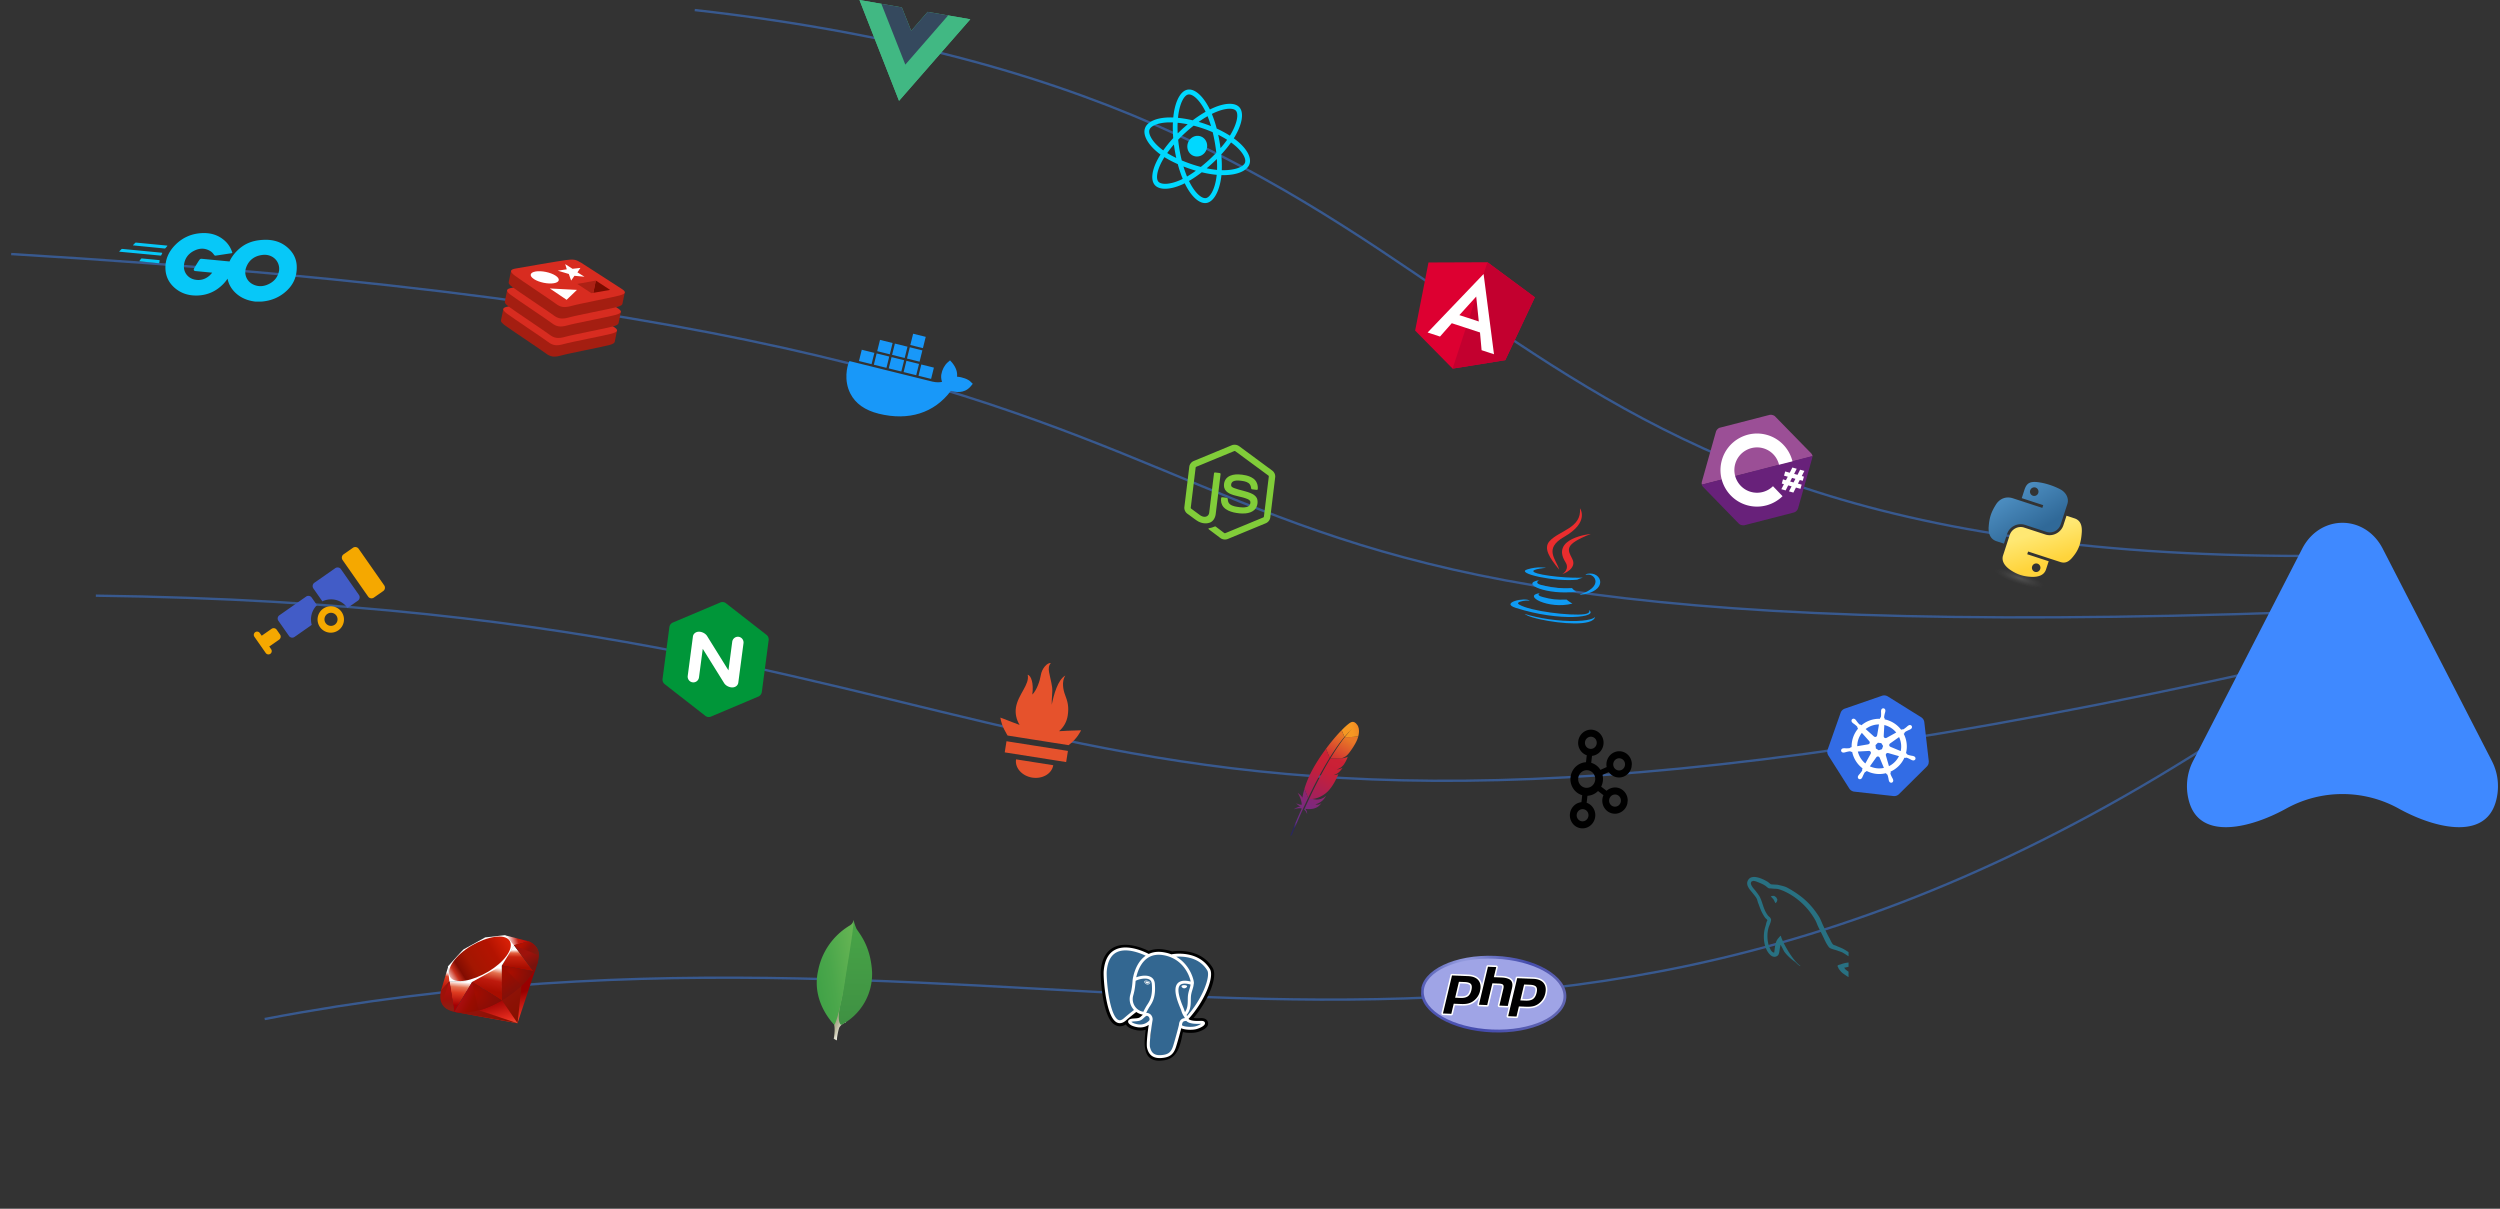 <svg width="1061" height="513" fill="none" xmlns="http://www.w3.org/2000/svg"><rect width="100%" height="100%" fill="#333333" stroke="none"/><path d="M978.675 235.95C595.293 235.938 657.111 44.978 294.842 4.264m649.023 307.864c-308.928 200.775-500.154 57.179-831.541 120.353M975.89 259.796C377.71 280.857 655.285 146.674 4.748 107.823m958.491 175.893C419.826 404.441 470.376 258.406 40.677 252.8" stroke="#3F89FF" stroke-opacity=".45"/><path d="M977.039 232.894c7.554-14.692 26.661-14.692 34.211 0l46.28 90.014c2.99 5.811 3.27 12.185 1.57 17.746-4.94 16.173-26.37 10.641-41.04 2.526a49.344 49.344 0 00-47.834 0c-14.671 8.115-36.094 13.647-41.036-2.526-1.7-5.561-1.416-11.935 1.571-17.746l46.278-90.014z" fill="#3F89FF"/><g clip-path="url(#clip0_2917_3026)"><path d="M869.745 205.732a27.354 27.354 0 00-4.48-1.049c-4.082-.577-5.248.622-6.106 3.255l-1.133 3.476 9.121 2.974-.378 1.159-12.544-4.09c-2.651-.864-5.492-.028-7.206 2.767-1.971 3.201-2.715 5.357-3.023 9.27-.232 2.912.689 5.341 3.341 6.205l3.136 1.023 1.359-4.168c.981-3.011 4.451-4.817 7.545-3.808l9.111 2.97c2.536.827 5.241-.602 6.071-3.148l2.832-8.686c.806-2.472-.674-5.009-3.014-6.228a29.93 29.93 0 00-4.632-1.922zm-5.844 1.188c.942.307 1.457 1.34 1.143 2.302a1.813 1.813 0 01-2.276 1.174 1.81 1.81 0 01-1.147-2.29c.313-.962 1.335-1.495 2.28-1.186z" fill="url(#paint0_linear_2917_3026)"/><path d="M877.018 218.885l-1.321 4.051c-1.023 3.14-4.548 4.915-7.583 3.925l-9.111-2.97c-2.496-.814-5.257.649-6.072 3.148l-2.832 8.687c-.805 2.471.87 4.626 3.05 6.121 2.61 1.79 5.329 2.846 9.111 2.97 2.513.084 5.213-.516 6.071-3.148l1.134-3.476-9.111-2.97.378-1.16 13.672 4.458c2.65.864 4.242-.663 6.068-3.138 1.884-2.546 2.739-5.308 3.023-9.27.205-2.853-.399-5.246-3.054-6.112l-3.423-1.116zm-12.296 20.326a1.81 1.81 0 011.147 2.291c-.313.961-1.334 1.493-2.28 1.185-.942-.307-1.456-1.34-1.143-2.301a1.811 1.811 0 012.276-1.175z" fill="url(#paint1_linear_2917_3026)"/><path opacity=".444" d="M869.346 249.465c-.427 1.309-6.245.586-12.996-1.615-6.751-2.2-11.878-5.046-11.451-6.355.427-1.308 6.245-.586 12.997 1.615 6.75 2.201 11.877 5.046 11.45 6.355z" fill="url(#paint2_radial_2917_3026)"/></g><g clip-path="url(#clip1_2917_3026)"><path d="M768.656 192.382l-15.298-15.645c-.249-.274-.643-.467-1.097-.594a2.782 2.782 0 00-1.246-.066l-21.11 5.439c-.749.198-1.468 1.015-1.67 1.733l-5.925 21.052c-.117.416-.18.928.006 1.429l46.96-12.072a2.769 2.769 0 00-.62-1.276z" fill="#9B4F96"/><path d="M722.21 205.66c.103.355.294.694.516.92l15.249 15.672c.249.274.644.467 1.097.594.454.128.902.132 1.246.066l21.11-5.439c.749-.198 1.469-1.015 1.671-1.733l5.925-21.052c.095-.34.164-.729.071-1.122L722.21 205.66z" fill="#68217A"/><path d="M752.452 206.337a9.624 9.624 0 01-9.37 2.421c-5.102-1.436-8.09-6.764-6.653-11.866 1.436-5.102 6.763-8.09 11.866-6.654a9.577 9.577 0 016.72 6.99l5.712-1.451c-1.305-5.221-5.281-9.644-10.837-11.208-8.239-2.319-16.812 2.488-19.131 10.727-2.319 8.24 2.488 16.812 10.728 19.131 5.518 1.553 11.207-.109 15.032-3.845l-4.067-4.245zm5.475-2.497l.797-1.529-1.587-.447.5-1.777 1.928.543 1.113-2.216 1.852.521-1.103 2.178 1.436.405 1.103-2.178 1.814.51-1.102 2.178.907.255-.5 1.777-1.248-.351-.797 1.529 1.587.447-.5 1.776-1.927-.542-1.092 2.14-1.852-.521 1.092-2.14-1.436-.405-1.092 2.141-1.814-.511 1.091-2.14-.907-.255.5-1.777 1.248.351-.011.038zm1.814.511l1.436.404.798-1.53-1.436-.404-.798 1.53z" fill="#fff"/></g><g clip-path="url(#clip2_2917_3026)"><path d="M653.586 251.716s-2.023.802 1.108 1.647c3.794 1.022 5.776 1.256 10.151 1.092 0 0 1.015.869 2.485 1.712-10.153 2.65-21.55-3.486-13.744-4.451zm-.364-5.509s-2.319 1.231.82 2.041c4.06 1.047 7.311 1.571 13.111 1.335 0 0 .659.907 1.819 1.523-12.037 1.637-24.411-3.402-15.75-4.899z" fill="#0F9BF3"/><path d="M664.412 238.636c1.945 3.06-1.39 5.047-1.39 5.047s6.431-2.182 4.272-6.453c-2.019-3.981-3.712-6.063 7.839-10.626 0 .001-17.304 1.655-10.721 12.032z" fill="#EA2D2E"/><path d="M674.264 258.866s1.206 1.343-1.821 1.785c-5.754.839-23.238-1.278-27.757-4.109-1.623-1.018 1.794-1.576 2.852-1.643 1.104-.071 1.708.063 1.708.063-1.728-1.652-12.896.793-5.94 3.024 18.97 6.078 35.658 3.915 30.958.88zm-18.149-17.872s-9.171.771-3.567 2.396c2.366.686 7.19 1.336 11.732 1.635 3.711.244 7.488.14 7.488.14s-1.375.359-2.406.856c-9.349 1.012-26.551-2.703-21.187-4.369 4.536-1.408 7.94-.658 7.94-.658zm14.547 11.268c9.855-3.373 6.316-8.573 3.273-8.402-.744.042-1.087.124-1.087.124s.332-.381.871-.485c6.145-1.172 9.413 7.604-3.276 8.976 0 0 .159-.106.219-.213z" fill="#0F9BF3"/><path d="M670.527 215.734s4.299 5.826-6.735 12.127c-8.85 5.056-3.28 9.536-2.091 13.877-3.991-4.86-6.826-9.037-4.04-12.109 4.09-4.506 13.697-5.545 12.866-13.895z" fill="#EA2D2E"/><path d="M653.739 262.875c8.688 1.881 22.293 3.036 23.237-1.067 0 0-.85 1.481-7.675 1.73-7.7.283-16.913-1.271-22.254-3 0 .001.983 1.098 6.692 2.337z" fill="#0F9BF3"/></g><path d="M522.672 189a3.391 3.391 0 013.289.402c4.661 3.44 9.325 6.877 13.986 10.319.877.645 1.379 1.77 1.237 2.854l-2.078 17.022c-.131 1.131-.954 2.12-2.011 2.517-5.334 2.204-10.666 4.412-16 6.617-1.087.457-2.405.251-3.314-.499-1.39-1.049-2.784-2.096-4.174-3.145-.284-.219-.611-.407-.79-.729.222-.234.567-.225.858-.303.649-.123 1.262-.371 1.873-.611.157-.081.33-.021.458.084 1.19.89 2.366 1.8 3.561 2.683.254.192.557.016.807-.086 5.236-2.171 10.476-4.329 15.711-6.5a.49.49 0 00.325-.446c.689-5.615 1.372-11.232 2.059-16.847a.532.532 0 00-.25-.564c-4.632-3.408-9.26-6.819-13.891-10.228a.521.521 0 00-.585-.072c-5.315 2.195-10.628 4.396-15.942 6.589a.526.526 0 00-.38.484c-.684 5.616-1.371 11.232-2.056 16.848a.479.479 0 00.213.506c1.234.915 2.472 1.824 3.708 2.736.699.494 1.588.845 2.45.637a1.903 1.903 0 001.44-1.625c.689-5.582 1.36-11.167 2.05-16.748.012-.25.272-.426.51-.373.638.074 1.277.147 1.914.235.266.027.417.316.354.562-.689 5.617-1.365 11.237-2.062 16.853-.181 1.498-.995 3.052-2.47 3.615-1.814.676-3.9.231-5.482-.822-1.37-.907-2.658-1.936-3.995-2.892-.934-.637-1.491-1.798-1.346-2.926l2.078-17.023c.125-1.109.91-2.096 1.945-2.5 5.334-2.207 10.667-4.416 16-6.624z" fill="#81CD39"/><path d="M525.587 201.323c2.193.126 4.516.467 6.343 1.778 1.416 1.007 2.046 2.834 1.868 4.522-.07.222-.323.318-.538.276-.632-.078-1.264-.145-1.894-.236-.269-.022-.395-.288-.4-.529-.083-.828-.425-1.68-1.136-2.161-1.093-.725-2.447-.861-3.719-1.004-.932-.064-1.939-.105-2.791.344-.654.339-.938 1.151-.805 1.848.144.507.681.731 1.119.93 2.539 1.006 5.327 1.277 7.789 2.493 1.02.498 1.975 1.341 2.203 2.501.295 1.553-.132 3.314-1.342 4.384-.983.882-2.305 1.266-3.593 1.405-1.712.168-3.443-.033-5.115-.405-1.569-.376-3.174-.996-4.27-2.23-.939-1.041-1.279-2.525-1.061-3.89.041-.23.291-.364.511-.318.636.073 1.272.149 1.907.234.256.013.418.256.402.496.023.783.214 1.624.828 2.161 1.19.991 2.819 1.132 4.296 1.336 1.232.096 2.61.247 3.71-.441.584-.398.835-1.152.773-1.834-.086-.581-.641-.914-1.125-1.147-2.489-1.135-5.336-1.181-7.786-2.42-.997-.495-1.918-1.314-2.187-2.432-.374-1.581.11-3.423 1.427-4.438 1.286-1.014 2.994-1.256 4.586-1.223z" fill="#81CD39"/><g clip-path="url(#clip3_2917_3026)"><path d="M411.933 162.008c-.977-1.055-3.578-2.004-5.763-2.139.232-1.976-.471-3.928-2.047-5.894l-.927-1.044-1.051.909c-1.328 1.196-2.312 3.087-2.641 5.039-.117.682-.171 1.939.297 3.173-.775.215-2.303.345-4.15-.113l-35.134-8.704-.192.359c-.815 1.831-2.298 7.816.548 13.401 2.147 4.242 6.179 7.121 12.059 8.578 12.732 3.155 23.595-.304 30.615-9.696 1.738.482 5.491 1.361 8.276-1.761.073-.084.217-.251.735-.885l.29-.335-.915-.888zm-19.057-19.054l-5.345-1.324-1.187 4.789 5.346 1.324 1.186-4.789zm-1.424 5.747l-5.345-1.325-1.186 4.789 5.345 1.324 1.186-4.788zm-6.317-1.566l-5.345-1.324-1.187 4.789 5.346 1.324 1.186-4.789zm-6.317-1.565l-5.346-1.324-1.186 4.789 5.345 1.324 1.187-4.789zm-7.741 4.182l-5.346-1.325-1.186 4.789 5.345 1.324 1.187-4.788zm6.317 1.565l-5.345-1.325-1.187 4.789 5.346 1.324 1.186-4.788zm6.317 1.565l-5.345-1.324-1.186 4.788 5.345 1.325 1.186-4.789zm6.318 1.565l-5.346-1.324-1.186 4.788 5.345 1.325 1.187-4.789zm6.317 1.565l-5.345-1.324-1.187 4.788 5.346 1.325 1.186-4.789z" fill="#1898F9"/></g><g clip-path="url(#clip4_2917_3026)"><path d="M258.652 146.409c-2.846.815-17.277 3.532-20.423 4.446-3.147.914-4.712.553-6.717-.978-2.005-1.531-14.998-10.114-17.316-11.869-1.14-.874-1.69-1.507-1.588-2.005l1-4.873s19.243-.25 22.448-.672c3.213-.461 4.218-.294 6.562 1.146 2.343 1.44 16.94 7.274 19.245 8.706l-.984 4.796c-.103.499-.788.918-2.227 1.303z" fill="#A41E11"/><path d="M259.647 141.579c-2.846.815-17.277 3.532-20.424 4.446-3.146.914-4.711.553-6.716-.978-2.005-1.531-14.99-10.152-17.309-11.908-2.28-1.747-2.184-2.607.507-3.054 2.699-.486 17.913-3.122 21.118-3.544 3.214-.461 4.219-.294 6.562 1.146 2.344 1.44 14.502 9.412 16.807 10.845 2.382 1.448 2.301 2.231-.545 3.047z" fill="#D82C20"/><path d="M260.277 138.509c-2.846.816-17.277 3.533-20.423 4.447-3.139.875-4.712.552-6.717-.978-2.005-1.531-14.99-10.153-17.308-11.908-1.141-.873-1.691-1.506-1.588-2.005l.999-4.873s19.244-.25 22.449-.672c3.213-.46 4.218-.294 6.562 1.146 2.343 1.441 16.939 7.274 19.244 8.707l-.983 4.796c-.103.498-.789.917-2.235 1.34z" fill="#A41E11"/><path d="M261.279 133.636c-2.847.816-17.278 3.533-20.424 4.447-3.139.875-4.712.552-6.717-.979-2.005-1.53-14.989-10.152-17.308-11.907-2.319-1.755-2.184-2.607.506-3.055 2.699-.486 17.914-3.122 21.119-3.544 3.213-.46 4.218-.294 6.562 1.147 2.343 1.44 14.502 9.412 16.807 10.844 2.381 1.449 2.301 2.232-.545 3.047z" fill="#D82C20"/><path d="M261.964 130.26c-2.846.816-17.277 3.533-20.424 4.446-3.138.876-4.711.553-6.716-.978-2.013-1.492-14.998-10.114-17.316-11.869-1.141-.873-1.729-1.514-1.627-2.013l1-4.872s19.243-.251 22.448-.673c3.213-.46 4.219-.294 6.562 1.147 2.344 1.44 16.94 7.273 19.245 8.706l-.984 4.796c-.064.506-.742.887-2.188 1.31z" fill="#A41E11"/><path d="M262.966 125.387c-2.846.815-17.277 3.532-20.424 4.446-3.138.876-4.711.553-6.716-.978-2.005-1.531-14.998-10.114-17.317-11.869-2.318-1.755-2.184-2.607.507-3.055 2.699-.486 17.913-3.122 21.118-3.544 3.214-.46 4.219-.294 6.562 1.147 2.344 1.44 14.502 9.412 16.807 10.845 2.382 1.448 2.301 2.231-.537 3.008z" fill="#D82C20"/><path d="M248.046 117.441l-4.238-.39-1.416 2.028-.985-2.8-4.709-1.406 3.836-.573-.665-2.215 3.109 1.997 3.358-.391-1.269 1.899 2.979 1.851zm-7.569 9.802l-7.127-4.821 11.511.603-4.384 4.218zm-9.756-7.231c3.285.674 6.159.189 6.42-1.082.26-1.272-2.191-2.849-5.475-3.522-3.285-.674-6.159-.19-6.42 1.082-.26 1.271 2.191 2.848 5.475 3.522z" fill="#fff"/><path d="M252.867 119.07l6.064 3.963-7.134 1.255 1.07-5.218z" fill="#7A0C00"/><path d="M244.98 120.494l7.888-1.42-1.07 5.218-.792.157-6.026-3.955z" fill="#AD2115"/></g><g clip-path="url(#clip5_2917_3026)"><path d="M799.834 295.132a2.88 2.88 0 00-1.128.154l-15.774 5.457a2.86 2.86 0 00-1.766 1.751l-5.508 15.643a2.828 2.828 0 00.143 2.22c.041.084.087.165.137.245l8.901 14.05a2.897 2.897 0 002.117 1.321l16.611 1.874a2.894 2.894 0 002.358-.813l11.811-11.709a2.85 2.85 0 00.825-2.339l-1.882-16.48a2.83 2.83 0 00-.424-1.201 2.883 2.883 0 00-.906-.9l-14.159-8.839a2.9 2.9 0 00-1.356-.434z" fill="#326CE5"/><path d="M799.356 300.605v.003c-.496-.051-.947.348-1.009.898l-.001.025c-.009.075-.023.165-.028.23-.024.32.017.57.026.866.003.484-.024.865-.065 1.249l.019-.054c.025-.269.042-.539.051-.809 0 .418-.009.804-.066 1.147.007-.11.005-.23.015-.332l-.019.053c-.012.117.003.27-.019.381-.032.095-.117.155-.185.231l-.013.04c.066-.07.136-.136.181-.217a1.002 1.002 0 01-.279.341c.031-.039.059-.083.095-.121l.013-.039c-.056.063-.093.145-.152.19l-.003.002-.064.374a11.617 11.617 0 00-7.87 2.745 16.678 16.678 0 01-.294-.262l-.001-.002h-.004c-.163.004-.327.034-.522-.111-.368-.314-.691-.728-1.082-1.226-.178-.237-.301-.458-.519-.692-.049-.054-.125-.127-.181-.182a1.089 1.089 0 00-.602-.308.875.875 0 00-.756.237c-.355.355-.322.962.071 1.357l.012.01c.054.055.119.124.169.171.235.217.458.341.694.519.499.391.91.715 1.225 1.085.119.159.114.418.12.533v.002l.256.286a11.678 11.678 0 00-2.74 7.867l-.383.067-.002.002c-.113.116-.276.299-.425.342-.476.093-1 .087-1.634.082-.296-.009-.548-.051-.867-.028-.071.006-.169.019-.246.028l-.008.002-.014.002c-.546.069-.944.519-.888 1.014.055.495.542.847 1.09.792l.014-.001.018-.004c.076-.008.17-.015.238-.025.316-.048.552-.143.839-.217.616-.146 1.127-.268 1.612-.283.197.007.391.167.489.238l.003.002.395-.023a11.734 11.734 0 004.432 7.028l-.205.369v.004c.042.158.082.369.023.51-.224.43-.575.872-.974 1.364-.192.226-.382.398-.562.662-.044.063-.1.161-.142.228-.289.47-.183 1.061.239 1.327.424.267 1.007.101 1.304-.368l.003-.002v-.004c.042-.066.1-.151.136-.214.16-.277.231-.521.352-.792h-.001c.305-.569.506-1.178.874-1.528.099-.095.248-.119.403-.143l.004-.001.243-.341a11.653 11.653 0 008.255.954c.047.109.128.31.151.362l.002.002.002.001c.148.068.31.111.423.326.196.444.307.955.443 1.574.057.29.073.545.167.851.022.07.06.168.085.242.184.526.717.818 1.191.653.47-.165.705-.718.53-1.24-.027-.074-.062-.183-.09-.255-.117-.298-.264-.506-.4-.769-.28-.569-.51-1.04-.633-1.509-.046-.239.054-.37.128-.516l.003-.004-.003-.004a1.187 1.187 0 01-.053-.162c-.019-.073-.037-.155-.053-.209a11.733 11.733 0 005.892-5.905c.115.031.307.087.37.107l.003.001.003-.001c.146-.073.279-.175.517-.128.47.123.939.356 1.508.636.263.136.472.284.77.4.063.025.154.052.226.077l.016.007h.001l.013.003c.522.175 1.075-.058 1.24-.528.164-.47-.123-.998-.64-1.186-.074-.026-.18-.068-.254-.091-.306-.095-.561-.109-.852-.166-.618-.137-1.13-.249-1.574-.445-.176-.093-.284-.329-.339-.429l-.002-.003-.347-.145c.35-1.371.446-2.794.285-4.199a11.684 11.684 0 00-1.238-4.066c.103-.074.291-.205.345-.245l.003-.002v-.003c.033-.16.039-.326.224-.484.388-.29.863-.514 1.436-.784.271-.121.517-.191.794-.351.063-.036.15-.094.216-.136.471-.297.639-.881.371-1.307-.267-.425-.865-.529-1.337-.233-.066.041-.157.095-.217.136-.265.181-.437.368-.663.56-.492.399-.9.731-1.329.955-.182.079-.431.017-.546-.003l-.003-.001-.365.204a11.82 11.82 0 00-7.023-4.429c.007-.132.015-.265.024-.397v-.003l-.002-.002c-.105-.125-.232-.234-.24-.476v-.001c.015-.485.138-.995.284-1.611.075-.287.172-.522.22-.838.011-.073.018-.178.027-.255.062-.554-.291-1.049-.791-1.106h-.007zm-12.485 4.458zm10.575 2.379l-.794 4.655-.02.007-.002.005c-.002.016-.008.031-.012.047a.793.793 0 01-.427.54c-.025.012-.052.021-.079.031a.814.814 0 01-.302.043c-.015-.001-.03.001-.045-.001-.017-.002-.031-.011-.047-.014a.772.772 0 01-.306-.138c-.014-.011-.03-.017-.043-.028l-.003.007.002-.008c-.014-.01-.034-.009-.047-.021l-.003-.004-.008.004-3.533-3.157c.035-.027.071-.051.106-.078a9.359 9.359 0 011.187-.763c.086-.047.172-.094.259-.138a9.41 9.41 0 011.362-.554c.085-.026.172-.05.257-.074a9.182 9.182 0 011.41-.288c.042-.005.083-.013.125-.018.199-.022.399-.025.598-.034l.003-.008h.001l-.003.008c.122-.005.243-.02.364-.021zm2.262.257c.065.015.129.037.193.054a9.614 9.614 0 011.436.509 9.406 9.406 0 012.218 1.397 9.33 9.33 0 011.075 1.072c.043.05.09.098.132.149l-4.122 2.274-.012-.007-.004.003c-.016.009-.033.011-.05.019a.794.794 0 01-.309.079c-.027.001-.053.004-.079.002a.794.794 0 01-.41-.149.8.8 0 01-.227-.247c-.014-.025-.024-.053-.035-.079a.82.82 0 01-.063-.309c0-.019-.005-.036-.004-.055v-.004l-.003-.002.264-4.706zm8.841 5.163zm-18.38-1.844l3.153 3.534-.006.018.003.003a.788.788 0 01-.023 1.089c-.011.01-.025.016-.037.026a.79.79 0 01-.356.181c-.015.004-.028.012-.043.014h-.005l-.005.016-4.642.789c0-.063.007-.125.008-.188a9.278 9.278 0 011.032-4.033 9.024 9.024 0 01.814-1.299c.036-.049.069-.102.107-.15zm15.807 1.79c.026.057.046.116.072.173a9.49 9.49 0 01.731 2.584c.008.06.022.12.028.181a9.367 9.367 0 01-.144 3.014l-4.37-1.813-.002-.019-.004-.002c-.015-.006-.027-.015-.041-.021a.815.815 0 01-.3-.244.788.788 0 01-.122-.679c.005-.016.007-.032.013-.048.005-.015.016-.027.021-.042a.783.783 0 01.24-.312c.012-.01.021-.023.034-.032l.004-.003-.001-.011 3.841-2.726zm2.977 1.463zm-11.968.946l1.434.162.765 1.215-.477 1.354-1.358.473-1.22-.767-.163-1.426 1.019-1.011zm4.183 4.354c.061.003.12.016.178.034l.004.001.009-.009 4.562 1.312c-.029.058-.063.113-.093.17a9.321 9.321 0 01-3.021 3.414 9.364 9.364 0 01-.964.576c-.058.03-.113.064-.171.093l-1.311-4.565.006-.007-.001-.004c-.005-.015-.005-.031-.009-.047a.819.819 0 01-.012-.304c.005-.027.008-.055.015-.081a.799.799 0 01.147-.287c.017-.022.038-.042.058-.063a.815.815 0 01.25-.168c.016-.006.029-.016.045-.021a.768.768 0 01.308-.044zm-7.841-.868l.004.001.031.007a.788.788 0 01.455.257c.1.112.165.25.19.398.001.011.005.021.006.032a.776.776 0 01-.098.476l-.002.004.012.018-2.274 4.115c-.049-.039-.093-.082-.14-.123a9.44 9.44 0 01-1.972-2.325 9.268 9.268 0 01-.678-1.38 9.546 9.546 0 01-.34-1.043c-.017-.063-.038-.125-.054-.189l4.698-.261.007.011.005-.001c.05-.004.1-.003.15.003zm3.697 2.34c.019.001.037.008.057.011.086.014.17.041.247.082.017.009.036.015.053.025v.001a.782.782 0 01.313.373l.001.004.018.002 1.808 4.364c-.096.02-.194.037-.291.054-.115.021-.23.039-.345.056-.098.014-.196.029-.294.04-.043.005-.086.006-.13.009a9.187 9.187 0 01-1.427.03c-.094-.005-.189-.009-.283-.017a9.278 9.278 0 01-1.444-.24c-.093-.022-.185-.049-.277-.075a9.35 9.35 0 01-1.327-.482c-.041-.019-.084-.034-.125-.054l2.731-3.842.004.001.002-.004c.011-.015.025-.026.037-.04a.804.804 0 01.322-.24.81.81 0 01.296-.056c.018 0 .035-.004.054-.002zm3.202 7.125z" fill="#fff"/></g><path d="M438.08 330.016c-4.358-.687-7.432-4.156-6.866-7.745l15.782 2.489c-.566 3.589-4.558 5.944-8.916 5.256zm14.398-6.598l-26.068-4.112.745-4.727 26.069 4.112-.746 4.727zm1.036-7.175l-25.901-4.085c-.07-.113-.143-.225-.21-.339-2.157-3.661-2.519-5.451-2.858-7.271-.001-.059 3.132 1.173 5.352 2.054 0 0 1.141.461 2.823 1.05-1.356-2.211-1.952-4.845-1.553-7.377.877-5.559 5.908-9.745 4.989-13.914 1.477.358 2.6 3.648 1.959 8.415 1.938-1.948 3.238-5.86 3.626-8.323.403-2.55 2.55-5.247 4.247-5.083-1.888 2.233-.335 4.647.513 10.163.318 2.072-.286 5.378-.132 7.56.85-4.347 2.608-10.608 5.729-12.373-1.661 2.581-.804 6.273-.106 8.093 1.125 2.937 1.743 5.124 1.135 8.981-.408 2.587-1.747 4.871-3.658 6.52 1.886-.055 3.2-.165 3.2-.165l6.13-.222s-1.424 3.417-5.285 6.316z" fill="#E6522C"/><g clip-path="url(#clip6_2917_3026)"><path d="M281.363 289.372c.166.422.441.759.798 1.031l17.154 13.375c.711.57 1.653.694 2.463.325l20.036-8.469c.831-.34 1.4-1.116 1.52-2.027l2.882-21.844c.12-.91-.228-1.807-.943-2.351l-17.154-13.376a2.358 2.358 0 00-2.463-.324l-20.036 8.469c-.855.337-1.424 1.113-1.544 2.023l-2.885 21.869c-.059.443-.017.874.172 1.299z" fill="#009639"/><path d="M296.654 287.462a2.484 2.484 0 01-.925 1.633 2.389 2.389 0 01-3.387-.447 2.489 2.489 0 01-.47-1.817l2.204-16.703c.172-1.303 1.446-2.211 3.016-2.004 1.135.149 2.402.792 3.066 1.906l.607.981 8.392 13.495 1.599-12.127a2.484 2.484 0 01.925-1.633 2.389 2.389 0 013.387.447c.193.255.333.548.414.86.08.311.099.637.056.957l-2.204 16.703c-.172 1.303-1.446 2.211-3.016 2.004-1.135-.15-2.401-.792-3.065-1.906l-9.003-14.452-1.596 12.103z" fill="#fff"/></g><g clip-path="url(#clip7_2917_3026)"><path d="M677.121 313.626a2.448 2.448 0 00-1.675-.95 2.416 2.416 0 00-1.833.55l-.013-.001a2.627 2.627 0 00-.929 1.734 2.6 2.6 0 00.515 1.894l.011.012c.389.511.974.865 1.663.944a2.455 2.455 0 001.846-.544l.008-.009a2.596 2.596 0 00.928-1.729 2.621 2.621 0 00-.514-1.9l-.007-.001zm-5.769 34.928a2.477 2.477 0 001.846-.545l.008-.013a2.584 2.584 0 00.927-1.723 2.62 2.62 0 00-.513-1.902l-.007-.001a2.433 2.433 0 00-1.675-.953 2.395 2.395 0 00-1.833.553l-.013-.002a2.63 2.63 0 00-.929 1.737 2.594 2.594 0 00.515 1.888l.012.015c.202.264.453.483.738.645.286.163.6.265.924.301zm14.419-6.23a2.474 2.474 0 001.648-1.02l.056-.084c.369-.551.501-1.22.408-1.837a2.541 2.541 0 00-.98-1.695l-.031-.028a2.44 2.44 0 00-1.823-.441 2.455 2.455 0 00-1.647 1.025 2.65 2.65 0 00-.473 1.92c.097.652.428 1.27.979 1.695h.004c.552.42 1.217.56 1.859.465zm-9.523-14.048a3.562 3.562 0 00-2.424-1.384 3.547 3.547 0 00-2.666.804 3.78 3.78 0 00-1.347 2.505 3.823 3.823 0 00.747 2.757 3.566 3.566 0 002.417 1.375 3.582 3.582 0 002.673-.794 3.828 3.828 0 001.35-2.518c.117-1.028-.177-2-.75-2.745zm-.934-4.537a6.798 6.798 0 013.508 2.42h.008c.14.185.272.376.394.574l2.649-1.2a5.654 5.654 0 01.278-3.158 5.527 5.527 0 012.879-3.073l.046-.022a5.202 5.202 0 014.082-.073 5.326 5.326 0 011.767 1.169 5.533 5.533 0 011.193 1.784l-.001.003a5.72 5.72 0 01.057 4.256 5.509 5.509 0 01-2.879 3.075l-.362.168-.035-.004a5.251 5.251 0 01-3.733-.072 5.362 5.362 0 01-2.408-1.941l-2.644 1.196c.201.833.254 1.698.157 2.553a7.442 7.442 0 01-.73 2.465l2.308 1.755a5.302 5.302 0 012.784-1.348 5.17 5.17 0 014.002 1.02l.077.049v.006a5.54 5.54 0 012.035 3.596 5.72 5.72 0 01-1.014 4.128l-.055.088-.004-.009a5.451 5.451 0 01-3.487 2.138 5.274 5.274 0 01-4.004-1.018l.001-.011a5.535 5.535 0 01-2.113-3.642 5.655 5.655 0 01.44-3.137l-2.311-1.761a7.186 7.186 0 01-.512.462l-.009.007a6.765 6.765 0 01-3.961 1.555l-.338 2.961a5.303 5.303 0 012.503 1.806l.003.009a5.632 5.632 0 011.123 4.087 5.634 5.634 0 01-2.014 3.722l-.005.015c-1.09.89-2.5 1.357-3.976 1.189a5.299 5.299 0 01-3.596-2.053h-.004l.002-.016a5.625 5.625 0 01-1.126-4.08 5.7 5.7 0 01.648-2.07 5.566 5.566 0 011.369-1.659l.001-.008h.003a5.314 5.314 0 012.844-1.196l.337-2.961a6.744 6.744 0 01-3.505-2.407l-.01-.009a7.244 7.244 0 01-1.439-5.24 7.246 7.246 0 012.582-4.776l.011.002a6.778 6.778 0 013.959-1.568l.336-2.948a5.41 5.41 0 01-2.5-1.809l-.004-.001.001-.008a5.647 5.647 0 01-1.125-4.088 5.653 5.653 0 012.017-3.729l.004-.005c1.087-.893 2.499-1.36 3.967-1.192 1.476.168 2.744.941 3.605 2.056v.005h.003a5.657 5.657 0 011.123 4.088 5.648 5.648 0 01-2.015 3.73l-.004.008a5.419 5.419 0 01-2.847 1.199l-.336 2.948zm14.152-.376l-.017-.034a2.522 2.522 0 00-1.359-1.336 2.447 2.447 0 00-1.92.038l.004.001a2.548 2.548 0 00-1.339 1.43 2.652 2.652 0 00.028 1.977l.009.018c.13.306.318.583.552.813.234.231.511.411.813.53a2.373 2.373 0 001.913-.036l.034-.012a2.58 2.58 0 001.302-1.413 2.659 2.659 0 00-.02-1.976z" fill="#000"/></g><g clip-path="url(#clip8_2917_3026)"><path d="M573.379 306.52c-.83.397-2.26 1.602-3.99 3.38l1.199 2.842c1.138-1.354 2.277-2.567 3.409-3.587-.367.338-1.488 1.438-3.227 3.658 1.483.057 3.777-.048 5.655-.2.824-3.038-.145-4.544-.145-4.544s-1.191-2.365-2.901-1.549z" fill="url(#paint3_linear_2917_3026)"/><path d="M566.545 328.909c-.187.016-.376.035-.574.05 0 0-.003 0-.003.002l.295-.018.282-.034" fill="#BD202E"/><path opacity=".35" d="M566.545 328.909c-.187.016-.376.035-.574.05 0 0-.003 0-.003.002l.295-.018.282-.034" fill="#BD202E"/><path d="M567.23 326.579s0 .003 0 0c-.002 0-.003 0-.003.003.03 0 .062-.004.093-.007.124-.007.245-.017.365-.036l-.455.04z" fill="#BD202E"/><path opacity=".35" d="M567.23 326.579s0 .003 0 0c-.002 0-.003 0-.003.003.03 0 .062-.004.093-.007.124-.007.245-.017.365-.036l-.455.04z" fill="#BD202E"/><path d="M565.725 319.386c.5-.766 1.012-1.525 1.536-2.276a67.363 67.363 0 011.616-2.225c.03-.042.066-.085.096-.127a56.56 56.56 0 011.607-2.017l-1.199-2.842c-.122.124-.242.25-.362.376a61.96 61.96 0 00-1.434 1.552 88.793 88.793 0 00-4.777 5.865.826.826 0 00-.05.072l1.549 3.865c.461-.755.934-1.503 1.418-2.243z" fill="url(#paint4_linear_2917_3026)"/><path d="M555.368 339.48c-.314.671-.624 1.344-.929 2.018-.004.009-.007.02-.014.028-.044.096-.09.195-.131.291-.211.464-.394.882-.815 1.829.529.299.914 1.002 1.267 1.79a3.012 3.012 0 00-.797-2.16c2.708.36 5.111-.122 6.497-2.003a4.95 4.95 0 00.347-.537c-.612.652-1.323.886-2.602.703 1.969-.682 2.987-1.412 3.947-2.684.227-.303.452-.633.684-1.003-1.804 1.554-3.761 1.87-5.748 1.326l-1.53.033c-.061.124-.115.245-.176.369z" fill="url(#paint5_linear_2917_3026)"/><path d="M556.374 336.156c.401-.816.814-1.644 1.233-2.476.407-.805.82-1.607 1.239-2.405.425-.809.854-1.616 1.286-2.422.443-.821.895-1.639 1.358-2.453.451-.802.911-1.6 1.378-2.393.166-.285.338-.569.506-.851.293-.489.587-.974.885-1.453.017-.024.031-.053.048-.078l-1.549-3.865a86.788 86.788 0 00-1.595 2.213 82.49 82.49 0 00-2.666 4.08l-.233.388c-.46.768-.901 1.547-1.324 2.336a45.507 45.507 0 00-1.22 2.441 46.869 46.869 0 00-.659 1.479c-.167.405-.327.814-.486 1.22-.362.943-.688 1.9-.976 2.868l1.557 3.88c.306-.642.621-1.296.944-1.955.095-.188.182-.374.274-.554z" fill="url(#paint6_linear_2917_3026)"/><path d="M553.565 334.903a29.049 29.049 0 00-.801 3.507l-.019.121c-.506-.993-1.996-2.048-1.994-2.039.985 1.73 1.697 3.426 1.682 5.027-.613.07-1.423-.18-2.345-.613.914 1.002 1.638 1.318 1.926 1.413-.92-.021-1.925.522-2.947 1.161 1.452-.448 2.605-.576 3.399-.322-1.607 3.53-3.247 7.438-4.913 11.597.407-.081.667-.329.829-.676.298-.752 2.267-5.695 5.243-12.15l.257-.553c.023-.053.047-.104.072-.152.312-.677.639-1.368.972-2.073.075-.161.151-.321.23-.482 0-.003.003-.005.004-.009l-1.561-3.88c-.01.041-.021.082-.034.123z" fill="url(#paint7_linear_2917_3026)"/><path d="M564.574 321.958l-.192.318-.585.982c-.214.363-.428.732-.647 1.112-.11.191-.221.383-.332.579-.343.603-.682 1.207-1.017 1.814-.44.794-.873 1.592-1.299 2.394-.418.791-.851 1.608-1.284 2.456-.414.805-.833 1.637-1.261 2.492-.391.783-.776 1.57-1.155 2.36l-.054.115c-.387.803-.78 1.629-1.174 2.476-.008.019-.018.036-.026.059l1.53-.033c-.028-.009-.06-.014-.089-.023 1.829-.066 4.358-1.21 6.058-2.743.784-.707 1.513-1.559 2.207-2.57a24.602 24.602 0 001.502-2.529 39.13 39.13 0 001.25-2.674 5.512 5.512 0 01-1.459.368 8.759 8.759 0 01-.583.049s.003 0 .003-.003c1.747-.501 2.92-1.661 3.827-3.129a5.978 5.978 0 01-2.564.753h.005a6.829 6.829 0 001.584-.713c.099-.061.196-.124.284-.192.141-.103.274-.211.407-.323a5.68 5.68 0 00.772-.836c.05-.07.103-.135.15-.208.068-.102.13-.205.191-.303a16.699 16.699 0 00.929-1.719c.029-.062.054-.121.08-.18a7.165 7.165 0 00.342-.949c-.062.039-.13.08-.21.117-.537.262-1.435.459-2.152.528-.009.002-.02.001-.032.003-.074.006-.142.012-.216.014l.037-.015-4.805.105a.149.149 0 01-.022.048z" fill="url(#paint8_linear_2917_3026)"/><path d="M570.772 312.809a73.378 73.378 0 00-1.579 2.102c-.567.789-1.122 1.586-1.666 2.391-.511.764-1.013 1.533-1.506 2.309a135.01 135.01 0 00-1.42 2.298l4.805-.105c1.443-.517 2.111-1.036 2.784-1.82.178-.217.362-.441.541-.678a29.731 29.731 0 001.61-2.317c.484-.771.918-1.537 1.261-2.236a10.898 10.898 0 00.82-2.148c-1.872.156-4.169.261-5.65.204z" fill="url(#paint9_linear_2917_3026)"/><path d="M567.233 326.577a.682.682 0 00.09-.007c-.029.001-.058.007-.09.007z" fill="#BD202E"/><path opacity=".35" d="M567.233 326.577a.682.682 0 00.09-.007c-.029.001-.058.007-.09.007z" fill="#BD202E"/><path d="M567.233 326.577a.682.682 0 00.09-.007c-.029.001-.058.007-.09.007z" fill="url(#paint11_linear_2917_3026)"/></g><g clip-path="url(#clip9_2917_3026)"><path d="M216.179 422.396l-23.526 7.036 26.97 4.838 8.737-26.23-12.181 14.356z" fill="url(#paint12_linear_2917_3026)"/><path d="M219.675 434.263l1.659-16.303-8.261 6.645 6.602 9.658z" fill="url(#paint13_linear_2917_3026)"/><path d="M219.701 434.274l-16.371-5.491-10.581.64 26.952 4.851z" fill="url(#paint14_linear_2917_3026)"/><path d="M192.775 429.429l7.593-12.623-9.672-.335 2.079 12.958z" fill="url(#paint15_linear_2917_3026)"/><path d="M213.06 424.645l-.075-15.997-13.563 7.548 13.638 8.449z" fill="url(#paint16_linear_2917_3026)"/><path d="M226.387 412.234l-8.261-11.081-5.232 8.625 13.493 2.456z" fill="url(#paint17_linear_2917_3026)"/><path d="M224.41 399.515l-6.952 1.846-2.997-4.384 9.949 2.538z" fill="url(#paint18_linear_2917_3026)"/><path d="M187.136 420.451l3.726-4.025-.678-6.077-3.048 10.102z" fill="url(#paint19_linear_2917_3026)"/><path d="M190.087 410.139l.603 6.427 9.556.235 12.733-7.015 5.233-8.529-3.779-4.39-8.535.967c-3.031 1.671-8.934 5.002-9.128 5.044-.192.044-4.582 4.931-6.683 7.261z" fill="#fff"/><path d="M200.054 401.359c6.651-3.949 14.302-5.352 16.273-2.032 1.969 3.32-2.443 9.084-9.094 13.032-6.651 3.948-14.26 5.543-16.228 2.224-1.972-3.318 2.398-9.276 9.049-13.224z" fill="url(#paint20_linear_2917_3026)"/><path d="M192.779 429.421l7.571-12.674 12.641 7.857c-6.137 3.417-12.651 5.973-20.212 4.817z" fill="url(#paint21_linear_2917_3026)"/><path d="M213.005 409.761l.03 14.861c5.245-3.326 10.146-7.087 13.424-12.435l-13.454-2.426z" fill="url(#paint22_linear_2917_3026)"/><path d="M226.403 412.253c2.479-3.909 4.335-9.942-2.04-12.745l-6.22 1.651 8.26 11.094z" fill="url(#paint23_linear_2917_3026)"/><path d="M187.149 420.391c-1.566 7.084 3.484 8.459 5.63 9.062l-2.074-12.913-3.556 3.851z" fill="#9E1209"/><path d="M213.015 409.789c2.7 2.759 8.144 8.307 8.256 8.412.174.165 3.857-3.639 5.069-6.006l-13.325-2.406z" fill="url(#paint24_radial_2917_3026)"/><path d="M200.344 416.75l2.861 12.061c3.716-.956 6.819-2.476 9.745-4.205l-12.606-7.856z" fill="url(#paint25_radial_2917_3026)"/><path d="M190.682 416.55l-3.121 9.14c.973 2.39 2.964 3.076 5.139 3.453-.582-4.231-1.743-12.69-2.018-12.593z" fill="url(#paint26_linear_2917_3026)"/><path d="M218.104 401.174l10.606 4.294c.036-2.633-1.364-4.688-4.309-5.958l-6.297 1.664z" fill="url(#paint27_linear_2917_3026)"/></g><path d="M631.274 111.294l-25.026.098-5.662 28.913 15.897 16.132 22.36-3.596 12.547-26.657-20.116-14.89z" fill="#DD0031"/><path d="M631.273 111.297l-1.641 5.011.007-.023-13.157 40.154 22.36-3.596 12.547-26.657-20.116-14.889z" fill="#C3002F"/><path d="M629.641 116.28l-23.761 24.832 5.261 1.723 4.996-5.661 11.976 3.924.677 7.521 5.261 1.723-4.41-34.062zm-2.039 20.152l-8.243-2.701 7.146-7.881 1.097 10.582z" fill="#fff"/><g clip-path="url(#clip10_2917_3026)"><path d="M524.891 59.67a30.483 30.483 0 00-1.266-.964c.2-.319.391-.636.572-.95 2.974-5.151 3.793-9.843 1.882-12.135-1.832-2.197-6.118-2.03-11.14.16-.495.217-.986.446-1.47.688a30.474 30.474 0 00-.49-.966c-2.722-5.117-6.196-8.07-9.11-7.428-2.795.616-4.913 4.564-5.735 10.131a34.32 34.32 0 00-.202 1.659 30.093 30.093 0 00-1.828-.02c-5.287.114-9.212 1.787-10.172 4.588-.992 2.894 1.232 6.9 5.52 10.336.348.278.703.547 1.064.806-.32.507-.627 1.023-.92 1.547-2.69 4.825-3.366 9.157-1.54 11.347 1.885 2.262 6.391 2.147 11.51-.1.416-.183.827-.377 1.234-.58.254.528.522 1.05.804 1.562 2.599 4.707 5.849 7.362 8.634 6.748 2.876-.634 5.153-4.756 5.979-10.437.064-.446.118-.892.162-1.34.31.01.617.014.917.012 5.693-.03 9.984-1.763 10.989-4.695.964-2.811-1.199-6.592-5.394-9.97zm-5.541 12.567c-.272 0-.549-.002-.83-.01.08-2.063.005-4.312-.218-6.685 1.573-1.703 2.974-3.417 4.157-5.088.406.294.797.59 1.168.89 3.595 2.894 5.345 5.951 4.764 7.646-.619 1.805-4.126 3.22-9.041 3.247zm-3.125 3.175c-.365 2.512-1.033 4.667-1.899 6.235-.778 1.408-1.652 2.225-2.446 2.4-1.69.373-4.299-1.759-6.522-5.784a29.604 29.604 0 01-.748-1.453c1.743-1.01 3.565-2.255 5.421-3.695 2.213.535 4.351.902 6.341 1.085-.041.416-.09.82-.147 1.212zm-21.477 2.597c-1.54.04-2.633-.319-3.153-.943-1.108-1.33-.566-4.807 1.735-8.934.273-.487.558-.967.856-1.439 1.671 1.046 3.578 2.04 5.664 2.96a51.17 51.17 0 002.11 6.257 24.56 24.56 0 01-1.126.53c-2.263.993-4.373 1.525-6.086 1.57zm-2.036-14.917c-1.896-1.52-3.335-3.143-4.181-4.666-.76-1.37-.978-2.544-.704-3.343.583-1.7 3.734-3.043 8.255-3.14a27.89 27.89 0 011.7.018 52.435 52.435 0 00.14 6.637 53.09 53.09 0 00-4.239 5.23c-.33-.237-.653-.482-.971-.736zm7.413-14.632c.704-4.77 2.417-7.962 4.101-8.334 1.794-.395 4.633 2.02 6.983 6.437.153.289.301.58.444.875a50.146 50.146 0 00-5.466 3.626 46.633 46.633 0 00-6.25-1.06c.05-.516.113-1.03.188-1.544zm17.427 11.533a67.555 67.555 0 00-.548-2.798 42.167 42.167 0 013.789 2.131 46.383 46.383 0 01-2.798 3.534 74.456 74.456 0 00-.443-2.867zm-5.059-10.674a44.733 44.733 0 011.473 4.211 56.043 56.043 0 00-5.242-1.798 45.94 45.94 0 013.769-2.413zm-10.6 5.32a62.96 62.96 0 00-2.079 1.985 47.93 47.93 0 01-.025-4.523c1.368.136 2.801.355 4.271.652a63.108 63.108 0 00-2.167 1.886zm-2.686 12.399a40.73 40.73 0 01-3.85-2.093 48.834 48.834 0 012.851-3.63 63.021 63.021 0 00.999 5.722zm4.565 7.889a46.438 46.438 0 01-1.516-4.277c.837.326 1.696.641 2.576.943.904.31 1.805.595 2.699.855a44.437 44.437 0 01-3.759 2.479zm12.658-7.444c.105 1.626.133 3.173.081 4.618a40.562 40.562 0 01-4.391-.676 74.945 74.945 0 002.176-1.91 68.05 68.05 0 002.134-2.032zm-3.434.474a69.77 69.77 0 01-3.367 2.884 57.33 57.33 0 01-4.113-1.242 62.65 62.65 0 01-3.97-1.51 60.594 60.594 0 01-1.53-8.774 61.2 61.2 0 013.178-3.117h-.001a59.769 59.769 0 013.387-2.866 53.88 53.88 0 018.084 2.773c.351 1.428.653 2.87.906 4.324.255 1.459.464 2.926.628 4.402a65.207 65.207 0 01-3.202 3.126zm11.545-20.933c1.176 1.411.507 5.245-2.061 9.694-.164.283-.337.57-.518.86a45.743 45.743 0 00-5.592-3.02c-.593-2.245-1.286-4.339-2.061-6.211a30.29 30.29 0 011.358-.635c4.303-1.877 7.769-2.012 8.874-.688zm-15.003 10.843c2.187.75 3.321 3.225 2.531 5.527-.789 2.303-3.202 3.561-5.39 2.811-2.187-.75-3.32-3.224-2.531-5.527.789-2.302 3.203-3.56 5.39-2.81z" fill="#00D8FF"/></g><g clip-path="url(#clip11_2917_3026)"><path d="M137.274 258.247a5.603 5.603 0 106.416 9.184 5.603 5.603 0 00-6.416-9.184zm4.796 6.87a2.772 2.772 0 01-4.32-2.757 2.784 2.784 0 011.142-1.789 2.767 2.767 0 012.074-.458 2.784 2.784 0 011.789 1.143 2.772 2.772 0 01-.685 3.861zm7.724-32.645l-3.979 2.78a1.738 1.738 0 00-.428 2.412l10.857 15.535a1.74 1.74 0 002.412.427l3.979-2.781a1.738 1.738 0 00.427-2.409L152.2 232.898a1.734 1.734 0 00-2.406-.426zm-31.337 38.992a1.568 1.568 0 00.387-2.179l-1.413-2.023a1.573 1.573 0 00-2.18-.387l-4.178 2.921-.007.004-.801-1.147a1.4 1.4 0 10-2.295 1.604l4.811 6.882a1.399 1.399 0 001.948.346c.63-.445.79-1.321.346-1.948l-.802-1.148.007-.004 4.177-2.921z" fill="#F5A800"/><path d="M142.272 241.141l-8.84 6.177a1.756 1.756 0 00-.431 2.433l3.815 5.457c3.695-1.778 8.239-.671 10.664 2.802l4.421-3.09a1.757 1.757 0 00.431-2.431l-7.629-10.917a1.742 1.742 0 00-2.431-.431zm-7.752 15.675l-2.254-3.224a1.68 1.68 0 00-2.333-.413l-11.371 7.95a1.683 1.683 0 00-.414 2.334l4.502 6.443a1.687 1.687 0 002.335.414l7.314-5.121a8.533 8.533 0 012.221-8.383z" fill="#425CC7"/></g><g clip-path="url(#clip12_2917_3026)"><path d="M94.57 101.488l.156.121c1.827 1.41 3.06 3.222 3.782 5.337.19.335.027.496-.424.558l-.762.11c-1.725.252-3.095.471-4.797.724l-.971.144c-.35.048-.44.005-.766-.424l-.046-.061c-.464-.609-.816-1.019-1.47-1.419l-.126-.074c-2.208-1.306-4.476-1.207-6.692-.115-2.642 1.298-4.145 3.446-4.38 6.279-.233 2.799 1.564 5.3 4.425 5.963 2.465.554 4.637-.083 6.46-1.707.366-.352.7-.743 1.114-1.197l-7.08-.681c-.771-.074-.911-.546-.597-1.116l.154-.273c.573-.999 1.448-2.43 2.006-3.244l.121-.174a.983.983 0 01.927-.408l11.808 1.135c.684-1.549 1.69-2.978 2.975-4.298 3.001-3.097 6.397-4.534 10.834-4.848 3.803-.269 7.291.419 10.285 2.788 2.717 2.166 4.27 4.889 4.424 8.29.17 4.777-1.63 8.483-5.358 11.439-2.647 2.109-5.76 3.29-9.236 3.626-1.007.08-2.001.019-2.965.032-3.332-.391-6.29-1.592-8.657-3.935-1.663-1.661-2.732-3.609-3.145-5.796a14.742 14.742 0 01-1.77 2.22c-2.96 3.065-6.607 4.795-11.027 4.934-3.64.109-6.914-.876-9.648-3.255-2.526-2.218-3.819-4.952-3.913-8.205-.111-3.855 1.392-7.166 4.103-9.939 2.918-2.999 6.565-4.729 10.854-5.057 3.441-.257 6.65.414 9.403 2.526m16.972 6.686l-.12.014c-3.483.405-5.882 2.255-7.005 5.462-.923 2.662.206 5.557 2.74 6.929 1.937 1.033 3.965 1.122 6.001.365 3.036-1.154 4.829-3.238 5.301-6.226.007-.457.041-.807.001-1.163-.324-3.483-3.408-5.75-6.918-5.381zm-43.988 2.213c.146.014.21.126.196.266l-.154.832c-.013.139-.17.23-.28.219l-7.995-.804c-.147-.014-.173-.122-.09-.22l.598-.824c.083-.098.24-.189.387-.174l7.338.705zm1.116-3.137c.147.014.21.126.163.227l-.374.811c-.05.136-.203.192-.35.178l-17.358-1.634c-.147-.014-.177-.088-.093-.186l.861-.869c.084-.098.274-.15.42-.136l16.73 1.609zm2.217-3.031c.147.014.173.122.09.22l-.711.849c-.084.097-.277.185-.387.174l-13.278-1.312c-.147-.014-.177-.088-.094-.185l.861-.87c.084-.097.274-.15.42-.136l13.099 1.26z" fill="#07C8F8"/></g><g clip-path="url(#clip13_2917_3026)"><path d="M741.723 373.841c1.442-3.335 6.472-.805 8.424.362.479.291 1.027.908 1.576 1.136.856.032 1.711.096 2.569.13 1.608.358 3.115.65 4.382 1.332 5.888 3.276 9.72 6.613 13.245 12.123.753 1.167 1.129 2.429 1.744 3.692.854 1.882 1.813 3.858 2.804 5.638.444.843.787 1.782 1.403 2.494.241.326.925.423 1.334.618 1.13.552 2.5.972 3.563 1.621 1.985 1.169 3.904 2.562 5.648 3.988.65.551 1.093 1.329 1.712 1.911v.294c-.55.159-1.099.322-1.647.452-1.199.289-2.261.223-3.424.513-.719.196-1.611.454-2.365.52l.07.066c.442 1.195 2.84 2.168 3.937 2.884 1.332.908 2.565 2.008 3.558 3.272.343.323.686.616 1.027.938.239.326.306.747.547 1.038v.098c-.267-.089-.46-.259-.642-.437l-.108-.107a2.703 2.703 0 00-.344-.298c-.756-.487-1.506-1.07-2.262-1.524-1.299-.778-2.806-1.231-4.14-2.013-.754-.453-1.473-.97-2.192-1.489-.652-.455-1.369-1.329-1.778-1.977-.241-.358-.274-.779-.55-1.038.05-.432.47-.56.894-.665l.097-.024c.147-.036.29-.072.415-.119 1.781-.712 3.904-.969 6.645-.902-.103-.649-1.815-1.459-2.362-1.848-1.097-.747-2.258-1.527-3.422-2.207-.617-.356-1.68-.616-2.363-.907-.924-.357-2.98-.715-3.492-1.394-.869-1.071-1.494-2.349-2.1-3.639l-.165-.352-.165-.352c-.717-1.553-1.607-3.173-2.325-4.764-.376-.776-.548-1.457-.959-2.201a29.41 29.41 0 00-10.675-11.085c-1.474-.875-3.116-1.686-4.93-2.238-1.028-.293-2.262-.132-3.357-.358h-.721c-.616-.164-1.129-.78-1.609-1.105-1.059-.679-2.121-1.136-3.389-1.621-.444-.195-1.712-.649-2.155-.293-.275.065-.414.163-.481.422-.274.387-.034.971.135 1.328.514 1.036 1.232 1.651 1.884 2.527.579.776 1.299 1.651 1.71 2.495.887 1.814 1.298 3.823 2.12 5.636.304.682.786 1.458 1.23 2.073.376.489 1.059.842 1.266 1.46.412.648-.62 2.785-.859 3.464-.894 2.655-.724 6.347.302 8.65l.055.122.054.123c.375.843.776 1.752 1.773 1.988.069-.064 0-.031.136-.064.243-1.782.312-3.498.964-4.892.377-.871 1.129-1.487 1.645-2.198.343.194.343.778.547 1.165.445 1.004.923 2.104 1.472 3.111 1.126 2.073 2.393 4.084 3.83 5.897.481.648 1.164 1.362 1.779 1.945.275.226.582.357.788.648h.067v.098c-1.027-.358-1.677-1.361-2.496-1.947-1.542-1.101-3.389-2.755-4.451-4.341-.444-.91-.924-1.783-1.403-2.689v-.065c-.205.258-.136.515-.239.907-.446 1.618-.105 3.464-1.647 4.045-1.747.68-3.049-1.102-3.595-1.912-1.745-2.689-2.221-7.224-.986-10.883.275-.81.313-1.781.791-2.428-.103-.585-.581-.745-.857-1.103-.479-.613-.889-1.327-1.263-2.007-.72-1.33-1.232-2.917-1.778-4.343-.241-.582-.309-1.166-.549-1.717-.408-.841-1.162-1.685-1.743-2.429-.787-1.07-3.081-3.144-2.154-5.249zm11.228 6.353c.091.087.202.163.316.237l.138.09c.183.12.361.246.47.418.173.228.205.453.412.682-.001.778-.241 1.296-.724 1.618 0 0-.033.034-.067.065-.273-.519-.512-1.035-.788-1.554-.339-.452-.819-.812-1.095-1.329h-.067v-.065a5.806 5.806 0 011.405-.162z" fill="#287182"/></g><g clip-path="url(#clip14_2917_3026)"><path d="M603.048 420.63c-.371 8.964 13.143 16.803 30.185 17.508 17.041.704 31.156-5.992 31.527-14.956.371-8.964-13.144-16.803-30.185-17.508-17.041-.704-31.157 5.992-31.527 14.956z" fill="url(#paint28_radial_2917_3026)"/><path d="M633.283 436.935c16.376.677 29.929-5.502 30.273-13.8.343-8.3-12.655-15.576-29.03-16.253-16.376-.677-29.929 5.501-30.272 13.801-.343 8.298 12.654 15.575 29.029 16.252z" fill="#9FA4E6"/><path d="M619.735 423.187c1.347.056 2.362-.151 3.018-.614.65-.459 1.119-1.28 1.395-2.442.258-1.085.208-1.852-.147-2.28-.362-.437-1.176-.685-2.417-.736l-2.152-.089-1.446 6.089 1.749.072zm-7.351 7.27a.33.33 0 01-.253-.133.33.33 0 01-.058-.279l3.833-16.136a.335.335 0 01.339-.257l6.815.282c2.141.089 3.711.736 4.666 1.924.959 1.194 1.204 2.819.726 4.829a7.659 7.659 0 01-.913 2.243 7.618 7.618 0 01-1.587 1.828 6.606 6.606 0 01-2.543 1.384c-.904.254-2.058.354-3.426.297l-2.76-.114-.955 4.022a.336.336 0 01-.34.257l-3.544-.147z" fill="#000"/><path d="M619.688 417.369l1.876.078c1.498.062 2.004.412 2.173.615.279.337.307 1.026.078 1.99-.257 1.079-.681 1.835-1.262 2.244-.594.42-1.54.606-2.811.553l-1.343-.055 1.289-5.425zm3.379-3.772l-6.814-.282a.672.672 0 00-.68.514l-3.834 16.136a.67.67 0 00.624.824l3.544.147a.673.673 0 00.679-.515l.892-3.752 2.484.102c1.403.058 2.592-.046 3.532-.309a6.968 6.968 0 002.671-1.453 7.985 7.985 0 001.652-1.906 7.95 7.95 0 00.954-2.342c.503-2.115.237-3.836-.791-5.115-1.018-1.267-2.671-1.957-4.913-2.05v.001zm-5.508 9.833l2.155.089c1.429.059 2.504-.166 3.226-.676.721-.509 1.23-1.388 1.527-2.637.284-1.199.213-2.057-.214-2.572-.428-.516-1.315-.801-2.662-.857l-2.428-.1-1.604 6.753zm5.481-9.165c2.05.085 3.523.685 4.418 1.8.896 1.115 1.117 2.628.662 4.541a7.306 7.306 0 01-.873 2.146 7.292 7.292 0 01-1.517 1.747 6.261 6.261 0 01-2.417 1.317c-.876.246-1.984.341-3.323.285l-3.036-.125-1.019 4.29-3.544-.147 3.835-16.136 6.814.282z" fill="#fff"/><path d="M636.32 427.113a.334.334 0 01-.313-.412l1.696-7.14c.162-.679.15-1.171-.034-1.387-.113-.132-.458-.359-1.505-.402l-2.534-.105-2.132 8.976a.336.336 0 01-.34.256l-3.515-.145a.338.338 0 01-.254-.132.346.346 0 01-.059-.28l3.834-16.136a.337.337 0 01.34-.257l3.515.146a.333.333 0 01.313.411l-.925 3.895 2.725.113c2.077.086 3.47.51 4.259 1.297.803.803 1.014 2.041.624 3.683l-1.784 7.51a.336.336 0 01-.34.256l-3.571-.147z" fill="#000"/><path d="M635.034 409.757l-3.515-.145a.667.667 0 00-.68.514l-3.834 16.136a.67.67 0 00.624.824l3.515.146a.675.675 0 00.68-.515l2.068-8.707 2.258.094c1.045.043 1.256.275 1.263.285.061.071.132.39-.036 1.092l-1.695 7.139a.674.674 0 00.341.749.671.671 0 00.283.076l3.572.148a.673.673 0 00.679-.515l1.784-7.509c.419-1.763.179-3.107-.713-3.998-.852-.849-2.318-1.305-4.481-1.395l-2.319-.096.83-3.498a.675.675 0 00-.341-.749.667.667 0 00-.283-.076zm-.028.67l-1.019 4.289 3.132.129c1.971.082 3.315.482 4.035 1.201.719.718.898 1.841.536 3.369l-1.785 7.508-3.571-.148 1.696-7.139c.193-.812.158-1.373-.107-1.682-.264-.309-.845-.482-1.745-.52l-2.81-.116-2.196 9.243-3.516-.145 3.835-16.136 3.515.146v.001z" fill="#fff"/><path d="M647.391 424.328c1.347.055 2.362-.151 3.019-.614.648-.459 1.118-1.281 1.394-2.442.258-1.086.209-1.853-.147-2.281-.362-.437-1.175-.684-2.416-.736l-2.152-.089-1.447 6.089 1.749.073zm-7.35 7.27a.338.338 0 01-.254-.133.342.342 0 01-.058-.28l3.834-16.135a.335.335 0 01.34-.257l6.814.282c2.141.088 3.711.736 4.666 1.924.959 1.194 1.203 2.819.726 4.828a7.663 7.663 0 01-.914 2.244 7.59 7.59 0 01-1.586 1.827 6.613 6.613 0 01-2.543 1.384c-.905.255-2.058.355-3.427.298l-2.759-.114-.955 4.021a.335.335 0 01-.341.258l-3.543-.147z" fill="#000"/><path d="M647.352 418.517l1.876.078c1.498.062 2.004.412 2.173.616.28.337.307 1.025.078 1.989-.257 1.079-.681 1.835-1.262 2.245-.594.419-1.541.605-2.811.553l-1.343-.056 1.289-5.425zm3.379-3.772l-6.814-.281a.666.666 0 00-.68.514l-3.834 16.136a.675.675 0 00.342.748.664.664 0 00.283.076l3.543.146a.672.672 0 00.68-.514l.892-3.753 2.483.103c1.403.058 2.592-.047 3.531-.31a6.951 6.951 0 002.672-1.453 7.977 7.977 0 001.652-1.905 7.96 7.96 0 00.954-2.342c.503-2.116.237-3.837-.791-5.116-1.018-1.267-2.67-1.956-4.914-2.049h.001zm-5.508 9.833l2.155.089c1.429.059 2.504-.166 3.226-.676.721-.509 1.23-1.388 1.527-2.637.285-1.199.213-2.056-.215-2.572-.428-.515-1.315-.801-2.661-.857l-2.427-.1-1.605 6.753zm5.48-9.164c2.05.084 3.523.684 4.419 1.799.895 1.115 1.116 2.629.662 4.541a7.296 7.296 0 01-.874 2.146 7.248 7.248 0 01-1.517 1.747 6.248 6.248 0 01-2.417 1.317c-.876.246-1.984.341-3.323.286l-3.035-.126-1.02 4.29-3.543-.146 3.834-16.136 6.814.282z" fill="#fff"/></g><g clip-path="url(#clip15_2917_3026)"><path d="M499.937 438.359c.667-2.471.625-2.853 2.526-2.172l.492.112c1.497.276 3.509.254 4.738-.098 2.646-.757 4.382-2.398 1.857-2.256-5.759.322-5.891-1.547-5.891-1.547 7.094-7.571 11.06-17.887 9.29-20.796-4.829-7.934-15.382-5.978-15.563-5.914l-.055.002a21.084 21.084 0 00-3.687-.896c-2.53-.394-4.55.013-6.157.867 0 0-16.995-9.604-18.397 6.514-.298 3.429 1.498 26.471 8.314 20.541 2.491-2.168 4.857-3.966 4.857-3.966a5.689 5.689 0 003.435 1.366l.112-.067a3.558 3.558 0 00-.094.966c-1.739 1.406-1.334 1.752-4.442 1.924-3.144.175-1.497 1.5-.363 1.945 1.376.54 4.599 1.483 7.24-1.185l-.136.328c.53.537.097 3.341-.1 5.36s-.318 3.911-.045 5.076c.274 1.164.38 4.08 4.469 3.821 3.417-.217 6.093-.841 7.6-9.925z" fill="#000"/><path d="M490.77 450.091c-1.758-.246-2.812-1.056-3.42-1.782-.917-1.094-1.162-2.372-1.309-3.136l-.064-.319c-.32-1.364-.229-3.249.006-5.66.037-.376.077-.753.119-1.129.032-.289.072-.651.11-1.031-.674.2-1.375.31-2.082.325-1.268.029-2.591-.223-3.934-.75-.947-.371-1.898-.999-2.373-1.831-1.89 1.181-3.477.762-4.316.359-1.482-.712-2.675-2.295-3.649-4.843-.694-1.814-1.286-4.135-1.76-6.897-.825-4.811-1.08-9.791-.94-11.395.436-5.021 2.337-8.389 5.65-10.01 5.226-2.558 12.195.351 14.712 1.581 1.914-.773 4.068-.979 6.419-.614 1.263.197 2.452.472 3.545.819 1.216-.188 3.592-.369 6.227.031 4.855.736 8.631 3.113 10.919 6.873 1.633 2.683-.048 7.601-1.196 10.295-1.614 3.788-4.063 7.715-6.862 11.04.621.091 1.531.146 2.847.072 2.596-.145 3.152 1.253 3.272 1.861.477 2.439-3.259 3.709-4.416 4.04-1.482.424-3.809.483-5.661.141l-.081-.017-.483-.109-.103.383-.1.375c-.771 4.603-1.871 7.432-3.561 9.167-1.771 1.818-3.919 2.097-5.793 2.215a8.414 8.414 0 01-1.723-.054zm-1.347-17.332c1.013 1.028.884 2.676.545 5.743-.042.382-.082.745-.115 1.084-.1 1.026-.334 3.429-.084 4.493.035.151.065.303.095.463.257 1.338.387 2.009 2.325 1.886 1.628-.102 2.482-.28 3.24-1.058 1.102-1.131 1.975-3.594 2.593-7.322l1.919.315-1.882-.487.12-.449c.394-1.479.678-2.549 1.831-3.12.924-.459 1.878-.269 2.626-.03-.757-.725-.889-1.472-.911-1.773l-.054-.779.54-.577c3.115-3.325 5.893-7.558 7.621-11.615 1.775-4.168 1.741-6.519 1.445-7.004-3.913-6.431-12.434-5.194-13.327-5.042l-.155.054-.743.028-.361-.126a19.214 19.214 0 00-3.331-.807c-1.911-.298-3.516-.082-4.911.66l-.967.515-.964-.545c-2.059-1.157-8.218-3.765-11.914-1.95-2.052 1.008-3.254 3.377-3.573 7.04-.105 1.21.112 5.875.902 10.481 1.092 6.365 2.576 8.636 3.281 8.975.122.059.491-.142.877-.477a107.094 107.094 0 014.955-4.046l1.272-.966 1.228 1.045a3.697 3.697 0 001.677.824l3.582-2.173-1.102 4.481a1.8 1.8 0 00-.043.503l.019.881-.697.565-.081.065 1.657 1.027.865-.782z" fill="#000"/><path d="M509.552 433.945c-5.76.322-5.891-1.547-5.891-1.547 7.093-7.572 11.059-17.888 9.289-20.796-4.829-7.934-15.382-5.978-15.563-5.914l-.056.002a20.976 20.976 0 00-3.687-.895c-2.53-.395-4.549.011-6.157.866 0 0-16.995-9.604-18.397 6.515-.298 3.428 1.498 26.47 8.314 20.54 2.491-2.168 4.857-3.966 4.857-3.966a5.686 5.686 0 003.434 1.366l.112-.067a3.602 3.602 0 00-.094.966c-1.739 1.406-1.335 1.752-4.442 1.924-3.144.175-1.497 1.5-.362 1.945 1.375.54 4.599 1.483 7.24-1.185l-.137.328c.529.537.596 3.095.209 5.351s-.651 3.805-.354 5.085c.297 1.281.38 4.08 4.469 3.822 3.417-.217 5.385-1.741 6.037-4.65.462-2.068.803-1.705 1.09-3.573l.432-.843c.753-2.786.582-3.743 2.569-3.031l.491.111c1.497.277 3.51.255 4.739-.098 2.646-.757 4.382-2.397 1.858-2.256z" fill="#336791"/><path d="M491.126 448.982c-3.314-.463-4.012-3.12-4.299-4.206-.417-1.592.263-7.449 1.073-12.217a.613.613 0 01.265-.389.668.668 0 01.893.149c.1.131.144.294.122.454-.934 5.5-1.405 10.535-1.096 11.713.483 1.838 1.372 3.511 4.575 3.309 3.041-.193 4.298-1.111 5.173-3.775.673-2.045 2.255-7.909 2.512-9.074a.609.609 0 01.28-.389.668.668 0 01.897.191.606.606 0 01.091.469c-.267 1.212-1.845 7.065-2.544 9.189-1.034 3.147-2.743 4.401-6.308 4.627a8.119 8.119 0 01-1.634-.051zm-16.252-14.772a2.813 2.813 0 01-.833-.254c-2.056-.988-3.637-4.628-4.699-10.819-.808-4.713-1.061-9.549-.927-11.091.397-4.569 2.068-7.608 4.965-9.032 5.732-2.816 14.067 1.796 14.419 1.993a.635.635 0 01.299.38.595.595 0 01-.064.468.636.636 0 01-.39.285.68.68 0 01-.49-.063c-.08-.045-8.073-4.463-13.174-1.955-2.478 1.219-3.916 3.924-4.274 8.043-.113 1.298.096 6.014.915 10.786.948 5.526 2.402 9.134 3.99 9.896.248.121 1.007.484 2.325-.662a96.56 96.56 0 014.736-3.861.665.665 0 01.47-.111.663.663 0 01.423.233.615.615 0 01.139.447.605.605 0 01-.223.41c-.022.017-2.224 1.678-4.668 3.806-1.157 1.007-2.16 1.209-2.939 1.101zm28.671-1.267a.672.672 0 01-.319-.134.63.63 0 01-.203-.271.598.598 0 01.124-.628c7.17-7.654 10.706-17.621 9.215-20.07-1.877-3.084-4.872-4.977-8.901-5.625-2.983-.48-5.464-.082-5.87-.009l-.103.024c-.407.063-.678-.184-.758-.439a.599.599 0 01.034-.44.627.627 0 01.329-.304l.183-.044-.009.001.009-.001c.693-.139 3.204-.494 6.191-.043 4.465.671 7.927 2.837 10.013 6.264.986 1.621.52 4.974-1.28 9.198-1.834 4.306-4.781 8.799-8.084 12.324a.661.661 0 01-.571.197zm-.245 3.973c-1.021-.143-1.918-.408-2.422-.799-.518-.402-.564-.856-.546-1.091.208-2.605 1.761-2.846 2.55-2.945-.085-.167-.211-.369-.34-.576-.369-.592-.874-1.403-1.19-2.553-.05-.18-.224-.606-.426-1.099-1.095-2.673-3.374-8.235-1.08-10.599 1.062-1.093 2.904-1.325 5.481-.691-.456-2.349-3.138-9.874-11.81-11.226-2.608-.408-4.859.061-6.688 1.392-4.094 2.979-4.845 9.302-4.852 9.365a.62.62 0 01-.462.524.668.668 0 01-.493-.057.645.645 0 01-.311-.373.602.602 0 01-.023-.242c.031-.281.822-6.915 5.35-10.21 2.118-1.542 4.7-2.088 7.672-1.625 5.549.865 8.75 4.07 10.458 6.606 1.862 2.764 2.564 5.624 2.527 6.54-.028.681-.551.745-.656.751l-.232-.027c-2.511-.752-4.195-.71-5.006.125-1.745 1.797.41 7.058 1.33 9.305.236.573.405.987.474 1.238.269.978.701 1.671 1.048 2.227.305.49.569.914.621 1.376.04.096.641 1.259 5.204 1.004 1.143-.064 1.784.217 1.905.836.239 1.217-2.201 2.256-3.525 2.635-1.188.34-3.015.405-4.558.189zm-1.673-1.812c.122.156.794.489 2.262.633 1.305.128 2.711.05 3.584-.2 1.116-.319 1.889-.743 2.302-1.048l-.207.007c-2.917.164-4.915-.192-5.937-1.057a2.435 2.435 0 01-.195-.185c-.128.029-.245.043-.328.054-.66.081-1.342.166-1.481 1.796zm-18.82.866a9.602 9.602 0 01-2.167-.582c-.759-.298-2.004-1.048-1.853-1.974.168-1.04 1.796-1.131 2.41-1.165 2.214-.123 2.379-.273 3.167-.997.23-.211.516-.474.898-.783.569-.46 1.147-.653 1.719-.573.398.055.707.231.91.346.65.369 1.131 1.108 1.257 1.929.113.741-.084 1.412-.556 1.888-1.547 1.564-3.548 2.224-5.785 1.911zm-2.64-2.309c.173.17.535.415.951.579a8.267 8.267 0 001.861.502c1.83.256 3.401-.264 4.668-1.543.264-.267.251-.655.219-.862-.067-.435-.323-.857-.625-1.029-.164-.093-.3-.166-.432-.184-.071-.01-.286-.04-.704.298-.353.285-.61.521-.839.731-.981.901-1.414 1.193-3.978 1.336-.626.035-.955.113-1.121.172zm5.335-2.143a.666.666 0 01-.397-.207.615.615 0 01-.165-.403 2.957 2.957 0 01.011-.312 6.478 6.478 0 01-4.147-2.514c-1.303-1.724-1.699-3.915-1.087-6.012.665-2.276.825-4.346.911-5.458.014-.229.036-.458.064-.685.028-.194.104-.71 2.028-1.331.684-.221 2.045-.583 3.467-.526 2.358.096 3.752 1.301 3.927 3.394.472 5.651-1.007 7.915-2.087 9.568-.202.307-.392.598-.551.883l-.14.251c-.598 1.067-1.115 1.989-1.1 2.733a.604.604 0 01-.181.441.653.653 0 01-.454.185l-.099-.007zm-3.546-15.241l-.036.442c-.089 1.155-.255 3.304-.955 5.7-.505 1.729-.182 3.531.885 4.943.844 1.116 2.06 1.837 3.387 2.023l.027.003c.233-.578.568-1.175.928-1.819l.14-.25c.18-.322.381-.63.594-.955 1.04-1.592 2.334-3.573 1.896-8.816-.087-1.039-.557-1.698-1.437-2.018-1.808-.654-4.772.298-5.429.747zm3.913.281c-.063.213.305.855.877 1.015.573.159 1.135-.224 1.197-.437.062-.213-.352-.515-.925-.674-.573-.16-1.088-.117-1.149.096zm.982 1.247l-.162-.033c-.356-.099-.692-.369-.898-.722-.072-.124-.186-.361-.13-.55.08-.278.465-.397 1.029-.318.127.018.256.045.386.081.302.084.577.21.773.352.338.247.335.469.303.58-.09.306-.675.698-1.301.61zm-.774-1.181c-.001.137.284.627.727.75l.104.022c.416.059.772-.212.823-.31-.029-.075-.272-.287-.771-.425a2.618 2.618 0 00-.328-.069c-.325-.046-.51 0-.555.032zm17.619 1.977c.001.221-.528.739-1.123.734-.594-.004-1.03-.526-1.032-.748 0-.222.481-.399 1.075-.394.595.003 1.078.187 1.08.408zm-1.273.827c-.562-.079-.988-.565-.99-.842 0-.332.595-.501 1.183-.497.13.001.256.01.378.027.498.07.809.256.81.486.001.149-.147.358-.378.532-.151.115-.464.308-.851.305l-.152-.011zm.542-1.108a2.617 2.617 0 00-.348-.024c-.592-.005-.968.17-.968.292.001.134.318.567.802.635l.121.008c.323.002.588-.162.718-.26.203-.155.297-.313.297-.372 0-.077-.198-.219-.622-.279zm-.173 12.869a.663.663 0 01-.521-.404.604.604 0 01.122-.627c1.64-1.762 1.669-3.79 1.696-5.75.012-.836.024-1.699.166-2.51.145-.835.353-1.51.554-2.164.239-.775.464-1.507.538-2.402a.61.61 0 01.232-.408.66.66 0 01.464-.134.664.664 0 01.435.213.61.61 0 01.161.442c-.085 1.024-.34 1.852-.586 2.653-.191.618-.388 1.257-.52 2.018-.125.718-.136 1.498-.148 2.323-.029 2.085-.062 4.449-2.021 6.552a.657.657 0 01-.572.198z" fill="#fff"/></g><path d="M355.131 441.542l-1.289-.682s1.339-6.876-1.079-7.78c-1.316-2.179 13.876-81.282 6.268.772a4.97 4.97 0 00-2.887 2.362 25.748 25.748 0 00-1.013 5.328z" fill="url(#paint29_linear_2917_3026)"/><path d="M356.99 434.994a24.37 24.37 0 0013.118-22.515c-.696-12.235-6.373-17.171-6.807-18.765a18.418 18.418 0 01-1.012-3.159l-5.003 32.927s-2.726 9.862-.296 11.512z" fill="url(#paint30_linear_2917_3026)"/><path d="M354.116 434.958s-9.855-9.443-6.964-22.74a28.638 28.638 0 0113.58-19.49 3.192 3.192 0 001.523-2.318c.443 1.607-3.151 22.351-3.485 24.791-1.302 9.494-3.575 18.105-4.654 19.757z" fill="url(#paint31_linear_2917_3026)"/><g clip-path="url(#clip16_2917_3026)"><path d="M402.387 6.543l9.407 1.636-30.248 34.611L364.758 0l17.991 3.129 3.966 9.935 6.97-8.034 8.702 1.513z" fill="#41B883"/><path d="M364.758 0l16.788 42.79 30.248-34.61-9.407-1.637-18.149 20.767-10.191-25.695L364.758 0z" fill="#41B883"/><path d="M374.047 1.617l10.171 25.807 18.168-20.879-8.701-1.513-6.97 8.034-3.966-9.936-8.702-1.513z" fill="#35495E"/></g><defs><linearGradient id="paint0_linear_2917_3026" x1="849.794" y1="200.43" x2="864.982" y2="225.229" gradientUnits="userSpaceOnUse"><stop stop-color="#5A9FD4"/><stop offset="1" stop-color="#306998"/></linearGradient><linearGradient id="paint27_linear_2917_3026" x1="221.851" y1="400.609" x2="227.874" y2="405.293" gradientUnits="userSpaceOnUse"><stop stop-color="#B31000"/><stop offset=".44" stop-color="#910F08"/><stop offset=".99" stop-color="#791C12"/><stop offset="1" stop-color="#791C12"/></linearGradient><linearGradient id="paint4_linear_2917_3026" x1="543.338" y1="355.64" x2="568.813" y2="311.527" gradientUnits="userSpaceOnUse"><stop offset=".323" stop-color="#9C2063"/><stop offset=".63" stop-color="#C82037"/><stop offset=".751" stop-color="#CC2135"/><stop offset="1" stop-color="#E87726"/></linearGradient><linearGradient id="paint5_linear_2917_3026" x1="550.833" y1="352.867" x2="566.014" y2="326.579" gradientUnits="userSpaceOnUse"><stop stop-color="#282661"/><stop offset=".095" stop-color="#662E8C"/><stop offset=".788" stop-color="#9E2064"/><stop offset=".949" stop-color="#CC2032"/></linearGradient><linearGradient id="paint6_linear_2917_3026" x1="544.357" y1="352.926" x2="569.832" y2="308.812" gradientUnits="userSpaceOnUse"><stop offset=".323" stop-color="#9C2063"/><stop offset=".63" stop-color="#C82037"/><stop offset=".751" stop-color="#CC2135"/><stop offset="1" stop-color="#E87726"/></linearGradient><linearGradient id="paint7_linear_2917_3026" x1="546.811" y1="350.049" x2="560.199" y2="326.866" gradientUnits="userSpaceOnUse"><stop stop-color="#282661"/><stop offset=".095" stop-color="#662E8C"/><stop offset=".788" stop-color="#9E2064"/><stop offset=".949" stop-color="#CC2032"/></linearGradient><linearGradient id="paint8_linear_2917_3026" x1="548.928" y1="355.562" x2="574.403" y2="311.448" gradientUnits="userSpaceOnUse"><stop offset=".323" stop-color="#9C2063"/><stop offset=".63" stop-color="#C82037"/><stop offset=".751" stop-color="#CC2135"/><stop offset="1" stop-color="#E87726"/></linearGradient><linearGradient id="paint9_linear_2917_3026" x1="547.118" y1="358.165" x2="572.593" y2="314.051" gradientUnits="userSpaceOnUse"><stop offset=".323" stop-color="#9C2063"/><stop offset=".63" stop-color="#C82037"/><stop offset=".751" stop-color="#CC2135"/><stop offset="1" stop-color="#E87726"/></linearGradient><linearGradient id="paint10_linear_2917_3026" x1="550.264" y1="356.671" x2="576.183" y2="312.267" gradientUnits="userSpaceOnUse"><stop offset=".323" stop-color="#9C2063"/><stop offset=".63" stop-color="#C82037"/><stop offset=".751" stop-color="#CC2135"/><stop offset="1" stop-color="#E87726"/></linearGradient><linearGradient id="paint11_linear_2917_3026" x1="550.432" y1="356.046" x2="575.864" y2="312.481" gradientUnits="userSpaceOnUse"><stop offset=".323" stop-color="#9C2063"/><stop offset=".63" stop-color="#C82037"/><stop offset=".751" stop-color="#CC2135"/><stop offset="1" stop-color="#E87726"/></linearGradient><linearGradient id="paint12_linear_2917_3026" x1="216.045" y1="438.745" x2="211.822" y2="423.489" gradientUnits="userSpaceOnUse"><stop stop-color="#FB7655"/><stop offset=".41" stop-color="#E42B1E"/><stop offset=".99" stop-color="#900"/><stop offset="1" stop-color="#900"/></linearGradient><linearGradient id="paint13_linear_2917_3026" x1="222.628" y1="428.464" x2="214.513" y2="419.478" gradientUnits="userSpaceOnUse"><stop stop-color="#871101"/><stop offset=".99" stop-color="#911209"/><stop offset="1" stop-color="#911209"/></linearGradient><linearGradient id="paint14_linear_2917_3026" x1="211.909" y1="438.143" x2="203.794" y2="429.157" gradientUnits="userSpaceOnUse"><stop stop-color="#871101"/><stop offset=".99" stop-color="#911209"/><stop offset="1" stop-color="#911209"/></linearGradient><linearGradient id="paint15_linear_2917_3026" x1="195.532" y1="416.645" x2="194.584" y2="426.85" gradientUnits="userSpaceOnUse"><stop stop-color="#fff"/><stop offset=".23" stop-color="#E57252"/><stop offset=".46" stop-color="#DE3B20"/><stop offset=".99" stop-color="#A60003"/><stop offset="1" stop-color="#A60003"/></linearGradient><linearGradient id="paint3_linear_2917_3026" x1="570.569" y1="310.343" x2="581.37" y2="308.336" gradientUnits="userSpaceOnUse"><stop stop-color="#F59723"/><stop offset=".312" stop-color="#F69822"/><stop offset=".838" stop-color="#E87726"/></linearGradient><linearGradient id="paint17_linear_2917_3026" x1="219.777" y1="403.116" x2="219.646" y2="410.721" gradientUnits="userSpaceOnUse"><stop stop-color="#fff"/><stop offset=".18" stop-color="#E46342"/><stop offset=".4" stop-color="#C82410"/><stop offset=".99" stop-color="#A80D00"/><stop offset="1" stop-color="#A80D00"/></linearGradient><linearGradient id="paint18_linear_2917_3026" x1="215.317" y1="399.311" x2="223.403" y2="397.517" gradientUnits="userSpaceOnUse"><stop stop-color="#fff"/><stop offset=".54" stop-color="#C81F11"/><stop offset=".99" stop-color="#BF0905"/><stop offset="1" stop-color="#BF0905"/></linearGradient><linearGradient id="paint19_linear_2917_3026" x1="189.861" y1="412.564" x2="188.971" y2="418.635" gradientUnits="userSpaceOnUse"><stop stop-color="#fff"/><stop offset=".31" stop-color="#DE4024"/><stop offset=".99" stop-color="#BF190B"/><stop offset="1" stop-color="#BF190B"/></linearGradient><linearGradient id="paint20_linear_2917_3026" x1="183.907" y1="419.07" x2="218.871" y2="397.437" gradientUnits="userSpaceOnUse"><stop stop-color="#BD0012"/><stop offset=".07" stop-color="#fff"/><stop offset=".17" stop-color="#fff"/><stop offset=".27" stop-color="#C82F1C"/><stop offset=".33" stop-color="#820C01"/><stop offset=".46" stop-color="#A31601"/><stop offset=".72" stop-color="#B31301"/><stop offset=".99" stop-color="#E82609"/><stop offset="1" stop-color="#E82609"/></linearGradient><linearGradient id="paint21_linear_2917_3026" x1="204.489" y1="427.283" x2="196.63" y2="423.119" gradientUnits="userSpaceOnUse"><stop stop-color="#8C0C01"/><stop offset=".54" stop-color="#990C00"/><stop offset=".99" stop-color="#A80D0E"/><stop offset="1" stop-color="#A80D0E"/></linearGradient><linearGradient id="paint22_linear_2917_3026" x1="221.387" y1="420.83" x2="215.616" y2="412.299" gradientUnits="userSpaceOnUse"><stop stop-color="#7E110B"/><stop offset=".99" stop-color="#9E0C00"/><stop offset="1" stop-color="#9E0C00"/></linearGradient><linearGradient id="paint23_linear_2917_3026" x1="227.182" y1="409.282" x2="224.467" y2="404.392" gradientUnits="userSpaceOnUse"><stop stop-color="#79130D"/><stop offset=".99" stop-color="#9E120B"/><stop offset="1" stop-color="#9E120B"/></linearGradient><linearGradient id="paint1_linear_2917_3026" x1="869.262" y1="238.96" x2="865.167" y2="225.921" gradientUnits="userSpaceOnUse"><stop stop-color="#FFD43B"/><stop offset="1" stop-color="#FFE873"/></linearGradient><linearGradient id="paint26_linear_2917_3026" x1="190.186" y1="428.769" x2="189.731" y2="417.766" gradientUnits="userSpaceOnUse"><stop stop-color="#8B2114"/><stop offset=".43" stop-color="#9E100A"/><stop offset=".99" stop-color="#B3100C"/><stop offset="1" stop-color="#B3100C"/></linearGradient><linearGradient id="paint16_linear_2917_3026" x1="208.229" y1="410.07" x2="206.276" y2="420.238" gradientUnits="userSpaceOnUse"><stop stop-color="#fff"/><stop offset=".23" stop-color="#E4714E"/><stop offset=".56" stop-color="#BE1A0D"/><stop offset=".99" stop-color="#A80D00"/><stop offset="1" stop-color="#A80D00"/></linearGradient><linearGradient id="paint29_linear_2917_3026" x1="350.144" y1="415.015" x2="364.941" y2="422.97" gradientUnits="userSpaceOnUse"><stop offset=".231" stop-color="#999875"/><stop offset=".563" stop-color="#9B9977"/><stop offset=".683" stop-color="#A09F7E"/><stop offset=".768" stop-color="#A9A889"/><stop offset=".837" stop-color="#B7B69A"/><stop offset=".896" stop-color="#C9C7B0"/><stop offset=".948" stop-color="#DEDDCB"/><stop offset=".994" stop-color="#F8F6EB"/><stop offset="1" stop-color="#FBF9EF"/></linearGradient><linearGradient id="paint30_linear_2917_3026" x1="360.26" y1="389.973" x2="359.935" y2="434.448" gradientUnits="userSpaceOnUse"><stop stop-color="#48A547"/><stop offset="1" stop-color="#3F9143"/></linearGradient><linearGradient id="paint31_linear_2917_3026" x1="345.972" y1="413.385" x2="365.631" y2="410.271" gradientUnits="userSpaceOnUse"><stop stop-color="#41A247"/><stop offset=".352" stop-color="#4BA74B"/><stop offset=".956" stop-color="#67B554"/><stop offset="1" stop-color="#69B655"/></linearGradient><clipPath id="clip14_2917_3026"><path fill="#fff" transform="rotate(2.368 -9129.22 14817.684)" d="M0 0h61.765v61.765H0z"/></clipPath><clipPath id="clip6_2917_3026"><path fill="#fff" transform="rotate(7.515 -1781.215 2302.58)" d="M0 0h42.505v49.217H0z"/></clipPath><clipPath id="clip16_2917_3026"><path fill="#fff" transform="rotate(9.865 182.379 2113.357)" d="M0 0h47.742v39.317H0z"/></clipPath><clipPath id="clip15_2917_3026"><path fill="#fff" transform="rotate(7.964 -2613.155 3516.734)" d="M0 0h64.592v61.784H0z"/></clipPath><clipPath id="clip0_2917_3026"><path fill="#fff" transform="rotate(18.057 -185.216 2764.626)" d="M0 0h49.73v49.73H0z"/></clipPath><clipPath id="clip1_2917_3026"><path fill="#fff" transform="rotate(15.719 -246.173 2722.251)" d="M0 0h50.258v50.258H0z"/></clipPath><clipPath id="clip2_2917_3026"><path fill="#fff" transform="rotate(8.559 -1087.014 4386.913)" d="M0 0h50.519v50.519H0z"/></clipPath><clipPath id="clip3_2917_3026"><path fill="#fff" transform="rotate(13.915 -374.697 1561.648)" d="M0 0h53.359v36.509H0z"/></clipPath><clipPath id="clip4_2917_3026"><path fill="#fff" transform="rotate(11.594 -388.308 1130.37)" d="M0 0h50.134v50.134H0z"/></clipPath><clipPath id="clip5_2917_3026"><path fill="#fff" transform="rotate(6.452 -2201.582 7052.101)" d="M0 0h43.32v43.32H0z"/></clipPath><clipPath id="clip13_2917_3026"><path fill="#fff" transform="rotate(.042 -501762.39 902720.402)" d="M0 0h122.961v79.046H0z"/></clipPath><clipPath id="clip7_2917_3026"><path fill="#fff" transform="rotate(6.509 -2381.718 6035.919)" d="M0 0h25.275v42.125H0z"/></clipPath><clipPath id="clip8_2917_3026"><path fill="#fff" transform="rotate(5.007 -3199.092 6320.233)" d="M0 0h50.55v50.55H0z"/></clipPath><clipPath id="clip9_2917_3026"><path fill="#fff" transform="rotate(14.053 -1486.8 979.974)" d="M0 0h39.317v39.317H0z"/></clipPath><clipPath id="clip10_2917_3026"><path fill="#fff" transform="rotate(18.924 145.405 1496.044)" d="M0 0h46.888v43.957H0z"/></clipPath><clipPath id="clip11_2917_3026"><path fill="#fff" transform="rotate(10.052 -1220.037 763.793)" d="M0 0h53.359v53.359H0z"/></clipPath><clipPath id="clip12_2917_3026"><path fill="#fff" transform="rotate(5.493 -969.356 586.546)" d="M0 0h75.704v27.037H0z"/></clipPath><radialGradient id="paint28_radial_2917_3026" cx="0" cy="0" r="1" gradientUnits="userSpaceOnUse" gradientTransform="rotate(2.368 -9630.886 15256.256) scale(40.553)"><stop stop-color="#A0A7E7"/><stop offset=".3" stop-color="#6B74C3"/><stop offset=".659" stop-color="#444BAD"/><stop offset="1" stop-color="#5F64B2"/></radialGradient><radialGradient id="paint25_radial_2917_3026" cx="0" cy="0" r="1" gradientUnits="userSpaceOnUse" gradientTransform="rotate(14.053 -1609.615 1026.612) scale(12.495)"><stop stop-color="#A30C00"/><stop offset=".99" stop-color="#800E08"/><stop offset="1" stop-color="#800E08"/></radialGradient><radialGradient id="paint2_radial_2917_3026" cx="0" cy="0" r="1" gradientUnits="userSpaceOnUse" gradientTransform="rotate(-71.943 597.604 -467.763) scale(2.494 10.962)"><stop stop-color="#B8B8B8" stop-opacity=".498"/><stop offset="1" stop-color="#7F7F7F" stop-opacity="0"/></radialGradient><radialGradient id="paint24_radial_2917_3026" cx="0" cy="0" r="1" gradientUnits="userSpaceOnUse" gradientTransform="rotate(14.053 -1565.863 1085.583) scale(9.4)"><stop stop-color="#A80D00"/><stop offset=".99" stop-color="#7E0E08"/><stop offset="1" stop-color="#7E0E08"/></radialGradient></defs></svg>